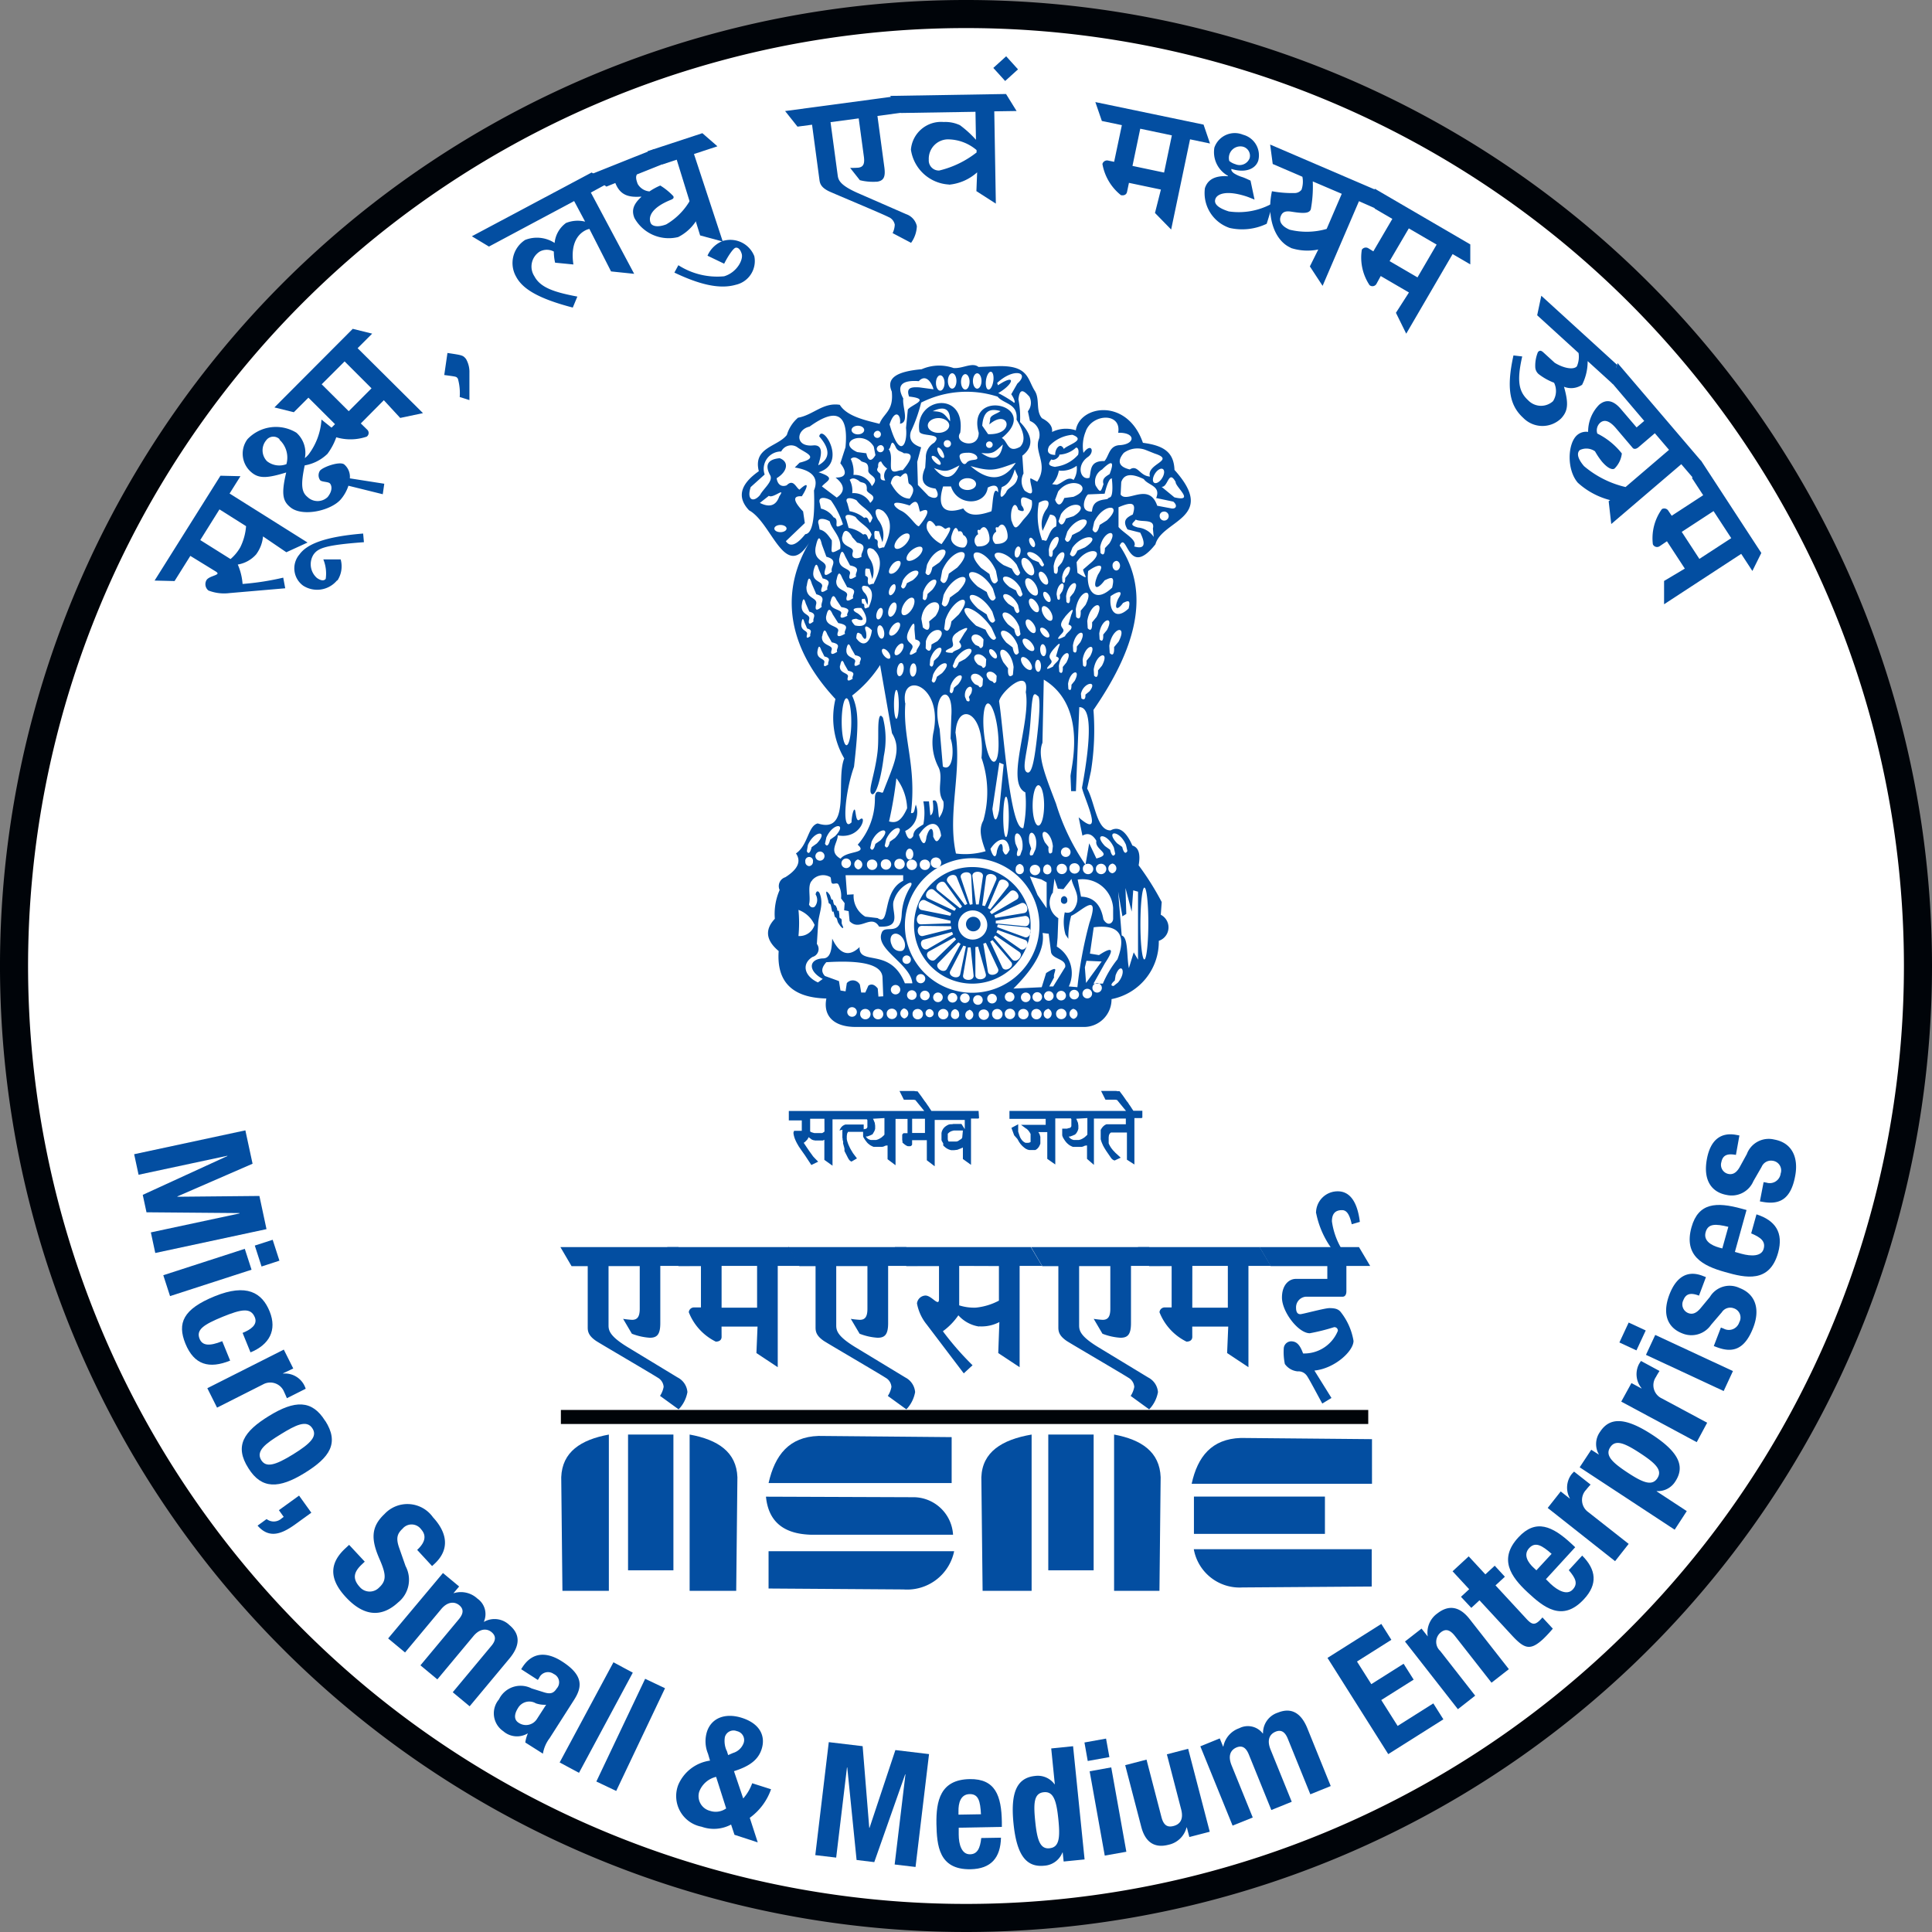 <svg xmlns="http://www.w3.org/2000/svg" width="161.03" height="161.03" viewBox="0 0 161.03 161.03">
  <rect x="0" y="0" width="161.03" height="161.03" fill="#808080" stroke="none"/>
  <g id="Layer_2" data-name="Layer 2" transform="translate(0.08 0.04)" style="mix-blend-mode: normal;isolation: isolate">
    <g id="Layer_1" data-name="Layer 1" transform="translate(1.09 1.13)">
      <path id="Path_882" data-name="Path 882" d="M159.78,80.475A79.345,79.345,0,1,1,80.435,1.13,79.344,79.344,0,0,1,159.78,80.475" transform="translate(-1.09 -1.13)" fill="#fff"/>
      <path id="Path_883" data-name="Path 883" d="M159.78,80.475A79.345,79.345,0,1,1,80.435,1.13,79.344,79.344,0,0,1,159.78,80.475Z" transform="translate(-1.09 -1.13)" fill="none" stroke="#000409" stroke-width="2.34"/>
      <path id="Path_938" data-name="Path 938" d="M269.159,245.354a1.8,1.8,0,0,1,1.818-1.834c.81,0,1.591.579,1.834,2.546l-.676.2c-.186-.842-.429-1.178-.81-1.178-.563,0-.842.3-.842.935a6.109,6.109,0,0,0,.81,2.3h-.81a7.528,7.528,0,0,1-1.312-2.975" transform="translate(-160.639 -145.395)" fill="#034ea1"/>
      <g id="Group_440" data-name="Group 440" transform="translate(10.007 3.521)">
        <path id="Path_884" data-name="Path 884" d="M38.525,102.71a2.617,2.617,0,0,1-1.555.874,5,5,0,0,1,.4,1.619,22.225,22.225,0,0,0,3.388-.526l.166.887-4.647.4a3.6,3.6,0,0,1-1.753-.215.676.676,0,0,1-.162-.866c.19-.3.81-.372.915-.53.028-.04-.024-.117-.125-.178l-2.137-1.312L31.7,104.961l-1.664-.04,5.489-8.74,1.668.04-.907,1.445,6.5,4.085-1.769.81-1.943-1.32a2.959,2.959,0,0,1-.555,1.47m-4.676-1.166,2.522,1.583a3.676,3.676,0,0,0,.81-.976,4.775,4.775,0,0,0,.486-1.765l-2.218-1.4Z" transform="translate(-28.328 -61.222)" fill="#034ea1"/>
        <path id="Path_885" data-name="Path 885" d="M62.383,111.976a2.154,2.154,0,0,1-2.834.462,1.782,1.782,0,0,1-.312-2.607c.583-.81,1.976-1.47,5.307-1.741l.065.721c-3.311.243-3.83.518-4.2,1.028a1.518,1.518,0,0,0,.271,1.943c.3.223.6.287.745.081a3.128,3.128,0,0,0-.2-1.619H62.67a2.158,2.158,0,0,1-.279,1.773" transform="translate(-45.453 -68.311)" fill="#034ea1"/>
        <path id="Path_886" data-name="Path 886" d="M55.2,87.51a3.582,3.582,0,0,1-1.862.931c-.352,1.66-.251,2.243.239,2.639a1.211,1.211,0,0,0,1.672,0c.482-.6.312-1.04.166-1.158s-.619-.1-.777-.231a.7.7,0,0,1-.028-.81c.259-.316,1.656-.81,2.024-.518a1.352,1.352,0,0,1,.466,1.158l2.87.449-.126.874-2.862-.708a3.38,3.38,0,0,1-.6,1.093c-.781.972-3.2,1.534-4.222.717-.623-.5-.81-1.053-.364-2.915-1.571.482-2.259.522-2.882,0a2.024,2.024,0,0,1-.348-2.773,3.268,3.268,0,0,1,4.085-.538,2.251,2.251,0,0,1,.7,2.113,1.992,1.992,0,0,0,.316-.312,5.4,5.4,0,0,0,1.069-2.9l1.352,1.089a5.165,5.165,0,0,1-.87,1.789m-3.951-1.214a.737.737,0,0,0-1.142.069,1.3,1.3,0,0,0,.069,1.737,1.656,1.656,0,0,0,1.619.247,2.024,2.024,0,0,0-.6-2.057" transform="translate(-39.118 -54.342)" fill="#034ea1"/>
        <path id="Path_887" data-name="Path 887" d="M62.44,74.346a.372.372,0,0,1-.049.575,4.177,4.177,0,0,1-3.024-.125.4.4,0,0,1,.036-.567l.348-.348-2.218-2.21-1.214,1.214-1.619-.4,6.53-6.55,1.619.4-1.214,1.214,5.449,5.412-1.9.4-1.364-1.478L61.9,73.82Zm-3.8-3.789L60.894,72.8l1.9-1.907L60.55,68.65Z" transform="translate(-43.005 -43.218)" fill="#034ea1"/>
        <path id="Path_888" data-name="Path 888" d="M91.473,71.39a2.17,2.17,0,0,1,.3,1.182v2.271l-.81-.255a4.391,4.391,0,0,0-.154-1.534c-.154-.17,0-.146-1.134-.3l.267-1.838c1.239.186,1.287.19,1.538.49" transform="translate(-63.824 -46.188)" fill="#034ea1"/>
        <path id="Path_889" data-name="Path 889" d="M105.141,38.454a1.385,1.385,0,0,0-.352.13c-.753.4-1.214,1.3-.98,2.834l-1.526-.15a4.149,4.149,0,0,1-.105-.927,1.243,1.243,0,0,0-1.174,0,1.478,1.478,0,0,0-.441,2.069c.51.959,1.708,1.328,3.575,1.684l-.381.915c-3.02-.785-4.222-1.619-4.732-2.591a2.289,2.289,0,0,1,.765-3.048,2.692,2.692,0,0,1,2.453.255,2.332,2.332,0,0,1,.947-1.664,2.579,2.579,0,0,1,1.595-.113l-.915-1.716-7.1,3.793-1.425-.858,9.983-5.315,1.421.862-1.486.81,3.611,6.773-1.927-.2Z" transform="translate(-67.193 -24.065)" fill="#034ea1"/>
        <path id="Path_890" data-name="Path 890" d="M127.089,36.259a3.27,3.27,0,0,1-3.643-1.591c-.239-.6-.13-1.105.567-1.749v-.032c-1.085.085-1.761-.138-2.158-1.133l-.745.3-1.32-1.012,5.3-2.117,1.32,1.012-2.753,1.1c-.158.247,0,.6.057.785a1.255,1.255,0,0,0,.988.632,5.1,5.1,0,0,1,.9-.49,5.263,5.263,0,0,1,1.089.887c.057.142,0,.219-.194.3-1.534.611-1.931,1.36-1.7,1.927.105.271.583.4,1.3.125a5.48,5.48,0,0,0,2.328-2.708L129.024,34a3.855,3.855,0,0,1-1.923,2.255" transform="translate(-81.745 -21.191)" fill="#034ea1"/>
        <path id="Path_891" data-name="Path 891" d="M135.892,34.181l-1.951-6.311-1.182.389L131.5,27.166l4.579-1.506,1.255,1.093-1.955.644,2.4,7.295Z" transform="translate(-88.714 -19.25)" fill="#034ea1"/>
        <path id="Path_892" data-name="Path 892" d="M141.191,47.685a2.146,2.146,0,0,1,2.522,1.3,2.025,2.025,0,0,1-1.546,2.38c-1.384.4-3.1-.053-5.117-1.016l.332-.615a6.006,6.006,0,0,0,3.813.923c1.061-.316,1.619-1.384,1.465-1.874-.113-.376-.308-.547-.506-.506s-.644.708-.955,1.332l-1.389-.668a2.307,2.307,0,0,1,1.38-1.267" transform="translate(-92.018 -32.32)" fill="#034ea1"/>
        <path id="Path_893" data-name="Path 893" d="M167.467,25.228a4.493,4.493,0,0,1-1.393-.125l-.81-1.024c.186,0,.445,0,.684-.02.4-.053.542-.3.462-.907l-.433-3.2-2.348.312.6,4.453c.053.4.231.81,1.619,1.433l4.085,1.785a1.364,1.364,0,0,1,.891,1,2.542,2.542,0,0,1-.482,1.389l-1.538-.81a1.753,1.753,0,0,0,.178-.708.858.858,0,0,0-.53-.636c-.449-.243-4.635-1.984-4.987-2.158-.571-.287-.712-.575-.757-.915l-.619-4.619-1.214.162-1.032-1.3,8.874-1.19,1.032,1.3-2.21.3.579,4.3c.113.858-.109,1.113-.648,1.186" transform="translate(-105.582 -14.775)" fill="#034ea1"/>
        <path id="Path_894" data-name="Path 894" d="M186.38,25.148a3.394,3.394,0,0,1-3.166-2.911,2.521,2.521,0,0,1,2.737-2.3,2.866,2.866,0,0,1,1.352.267,8.906,8.906,0,0,1,1.332,1.214l-.04-2.332-6.23.1-.874-1.425,9.651-.158.878,1.417-1.858.028.13,7.692L188.672,25.7l.061-1.567A4.071,4.071,0,0,1,186.4,25.16m2.287-2.676v-.206a3.72,3.72,0,0,0-2.429-.895,1.619,1.619,0,0,0-1.555,1.692.842.842,0,0,0,.866.907,8.1,8.1,0,0,0,3.109-1.5" transform="translate(-118.467 -14.459)" fill="#034ea1"/>
        <rect id="Rectangle_532" data-name="Rectangle 532" width="1.445" height="1.47" transform="translate(71.615 0.97) rotate(-42.17)" fill="#034ea1"/>
        <path id="Path_895" data-name="Path 895" d="M226.363,26.735c-.049.231-.243.328-.51.275a4.258,4.258,0,0,1-1.542-2.6.4.4,0,0,1,.494-.279l.482.1.644-3.056-1.668-.348-.542-1.575,9.019,1.878.538,1.575-1.664-.348-1.575,7.518-1.348-1.38.494-1.951-2.664-.559Zm1.1-5.263-.648,3.1,2.635.555.648-3.1Z" transform="translate(-143.602 -15.435)" fill="#034ea1"/>
        <path id="Path_896" data-name="Path 896" d="M248.2,33.569a3.066,3.066,0,0,1-2.024-3.3c.206-.648.749-1.069,1.923-1v-.032a2.251,2.251,0,0,1-1.133-2.356,1.8,1.8,0,0,1,2.388-1.069,1.774,1.774,0,0,1,1.271,2.15c-.231.729-1.117,1.057-2.239.7-.036.113.049.247.223.372a2.773,2.773,0,0,0,.656.3c.291.093.6.259.712.3l.336,1.587c-.19-.077-.486-.206-.745-.287-1.757-.551-2.429-.117-2.526.259-.1.308.085.684,1.125,1.012a5.744,5.744,0,0,0,3.7-.708l-.542,1.737a4.736,4.736,0,0,1-3.121.34m.526-5.3a.895.895,0,0,0,1.174-.506.781.781,0,0,0-.555-.959A.959.959,0,0,0,248.208,28a1.4,1.4,0,0,0,.522.271" transform="translate(-156.925 -19.274)" fill="#034ea1"/>
        <path id="Path_897" data-name="Path 897" d="M261.447,36.611c-1.364-.583-2.056-2.546-1.587-4.72a9.311,9.311,0,0,0,1.939.15.716.716,0,0,0,.526-.275,2.073,2.073,0,0,0,.073-1.081l-2.473-1.065L259.71,28l8.76,3.761.215,1.652-1.571-.692-3.032,7.056-1.061-1.619.7-1.409a4.481,4.481,0,0,1-2.3-.134m1.842-5.542a10.364,10.364,0,0,1-.166,2.336c-.13.3-.478.368-1.587.19-.482-.081-.761,0-.9.336-.182.4-.028.838.725,1.162a5.987,5.987,0,0,0,3.085-.065l1.259-2.927Z" transform="translate(-165.022 -20.643)" fill="#034ea1"/>
        <path id="Path_898" data-name="Path 898" d="M279.672,45.023a.381.381,0,0,1-.571.1,4.155,4.155,0,0,1-.644-2.955.4.4,0,0,1,.559-.109l.4.247L281,39.6l-1.474-.858V37.08l7.971,4.647v1.664l-1.474-.858-3.866,6.635-.858-1.741,1.085-1.692-2.352-1.372Zm2.7-4.631-1.6,2.728,2.324,1.356,1.595-2.733Z" transform="translate(-176.127 -26.047)" fill="#034ea1"/>
        <path id="Path_899" data-name="Path 899" d="M311.681,59.13l6.3,5.744-.332,1.619-2.105-1.915a4.337,4.337,0,0,1-.462,1.971,1.612,1.612,0,0,1-1.51.166c.4,1.417.332,2.024-.239,2.639a2.238,2.238,0,0,1-3.162-.049c-1.105-1.008-1.425-2.429-.81-5.2l.729.085c-.482,2.121-.263,2.963.518,3.676a1.482,1.482,0,0,0,2.052.049,1.575,1.575,0,0,0,.085-1.534,5.012,5.012,0,0,1-1.287-.721.81.81,0,0,1-.279-.555,2.976,2.976,0,0,1,.219-1.275c.146-.166.271-.146.457.024l.943.862c.721.449,1.559.615,1.846.3a2,2,0,0,0,.142-1.113l-3.449-3.145Z" transform="translate(-194.392 -39.171)" fill="#034ea1"/>
        <path id="Path_900" data-name="Path 900" d="M324.628,84.509l.125-.089a6.327,6.327,0,0,1-2.7-1.453c-.951-1.113-.838-3.291-.053-3.967a1.138,1.138,0,0,1,.915-.267,3.19,3.19,0,0,1,.915-2.259c.6-.506,1.214-.376,1.854.4l1.271,1.486.636-.542-2.753-3.239L325.373,73l6.947,8.137-.534,1.579-1.105-1.291-5.838,4.987Zm1.992-4.453-1.4-1.648c-.534-.619-.959-.725-1.3-.437a.854.854,0,0,0-.239.9,5.979,5.979,0,0,1,2.044,1.66,2.081,2.081,0,0,1-.607,1.255c-.13.109-.5.069-1.053-.579a6.125,6.125,0,0,1-.575-.854,1.247,1.247,0,0,0-1.259-.109c-.271.231-.223.684.344,1.344a8.228,8.228,0,0,0,3.461,1.741l3.623-3.1-1.182-1.384-1.36,1.162c-.206.178-.4.178-.5.049" transform="translate(-201.724 -47.426)" fill="#034ea1"/>
        <path id="Path_901" data-name="Path 901" d="M338.969,100.169a.381.381,0,0,1-.559-.166,4.165,4.165,0,0,1,.753-2.931.4.4,0,0,1,.547.154l.271.4,2.623-1.712-.931-1.425L342.406,93l5.044,7.728-.745,1.5-.931-1.425-6.429,4.2V103.06l1.729-1.028-1.49-2.279Zm4.5-2.931-2.652,1.733,1.47,2.251,2.656-1.729Z" transform="translate(-211.823 -59.33)" fill="#034ea1"/>
        <path id="Path_902" data-name="Path 902" d="M35.084,230.97l.6,2.781-6.263,2.724,0,.028,6.833-.065.591,2.765-9.27,1.988-.368-1.716,7.4-1.583-.008-.028-7.756-.065-.312-1.453,7.052-3.235,0-.024-7.4,1.583-.368-1.712Z" transform="translate(-25.81 -141.447)" fill="#034ea1"/>
        <path id="Path_903" data-name="Path 903" d="M38.613,254.253l.563,1.741-6.793,2.2-.563-1.741Zm2.324-.753.563,1.741-1.49.486-.563-1.745Z" transform="translate(-29.387 -154.856)" fill="#034ea1"/>
        <path id="Path_904" data-name="Path 904" d="M40.725,267.438c.64-.259,1.279-.664,1.02-1.3-.34-.834-1.133-.672-2.66-.053-1.619.664-2.251,1.089-1.943,1.85.231.567.81.627,1.886.194l.66,1.619c-1.737.7-3,.376-3.732-1.421-.688-1.7-.2-2.87,2.453-3.947s3.935-.3,4.57,1.267-.032,2.777-1.595,3.413Z" transform="translate(-31.682 -161.033)" fill="#034ea1"/>
        <path id="Path_905" data-name="Path 905" d="M47.262,276.11l.789,1.575-.854.4v.024a1.809,1.809,0,0,1,1.761.955,2.6,2.6,0,0,1,.13.308l-1.567.789c-.073-.17-.15-.352-.231-.522a1.243,1.243,0,0,0-1.761-.627l-3.83,1.935-.81-1.619Z" transform="translate(-34.785 -168.313)" fill="#034ea1"/>
        <path id="Path_906" data-name="Path 906" d="M54.928,288.75c1.19,1.854.4,3.06-1.72,4.364s-3.575,1.364-4.676-.4c-1.19-1.858-.4-3.064,1.725-4.368s3.571-1.364,4.672.425M49.6,292.037c.4.632,1.138.453,2.652-.482s2.024-1.518,1.619-2.154c-.474-.765-1.409-.283-2.652.482s-2.093,1.384-1.619,2.154" transform="translate(-39.002 -175.027)" fill="#034ea1"/>
        <path id="Path_907" data-name="Path 907" d="M55.711,307.595l-1.4,1.012c-1.142.81-2.142,1.138-3.081.065l.753-.547a.972.972,0,0,0,1.255-.057l.17-.125-.4-.559,1.68-1.214Z" transform="translate(-40.939 -186.204)" fill="#034ea1"/>
        <path id="Path_908" data-name="Path 908" d="M69.443,312.7l-.2.19c-.656.6-.9,1.174-.219,1.919a1.089,1.089,0,0,0,1.619.045c.636-.583.571-1.121.04-2.348-.725-1.644-.737-2.7.4-3.769a2.609,2.609,0,0,1,4.048.267c1.154,1.247,1.453,2.652.117,3.886l-.194.178-1.243-1.348c.652-.6.81-1.178.332-1.712a.98.98,0,0,0-1.55-.053c-.429.4-.575.765-.279,1.6l.53,1.514a2.418,2.418,0,0,1-.619,3.028c-1.474,1.36-2.963,1.073-4.368-.449-1.469-1.587-1.3-2.9,0-4.085l.283-.263Z" transform="translate(-50.218 -187.229)" fill="#034ea1"/>
        <path id="Path_909" data-name="Path 909" d="M82.686,322.11l1.348,1.121-.47.559h.02a2.024,2.024,0,0,1,1.976.453,1.571,1.571,0,0,1,.534,1.931h.02a1.781,1.781,0,0,1,2.117.279c.927.773.883,1.72,0,2.781l-3.32,3.983-1.409-1.17,3.194-3.834c.4-.461.441-.842.045-1.174s-.988-.308-1.514.328l-3.008,3.607-1.409-1.17,3.194-3.834c.385-.462.441-.842.045-1.174s-.988-.308-1.514.328l-3.008,3.607-1.409-1.17Z" transform="translate(-56.944 -195.691)" fill="#034ea1"/>
        <path id="Path_910" data-name="Path 910" d="M102.175,340.138l.093-.146c.887-1.389,2.137-1.251,3.3-.51,1.834,1.17,1.7,2.154,1,3.239l-2.024,3.17a2.911,2.911,0,0,0-.555,1.287l-1.47-.931a2.939,2.939,0,0,1,.211-.749h-.024a1.742,1.742,0,0,1-2.024-.194,1.8,1.8,0,0,1-.356-2.652,2,2,0,0,1,2.72-.911l1.024.32c.538.17.81.089,1.065-.312a.761.761,0,0,0-.247-1.214.81.81,0,0,0-1.214.328l-.109.17Zm2.081,2.963a2.283,2.283,0,0,1-.854-.117,1.084,1.084,0,0,0-1.494.4c-.291.457-.368.947.049,1.214a1.081,1.081,0,0,0,1.542-.324Z" transform="translate(-69.914 -205.703)" fill="#034ea1"/>
        <rect id="Rectangle_533" data-name="Rectangle 533" width="9.477" height="1.83" transform="translate(35.469 142.207) rotate(-61.76)" fill="#034ea1"/>
        <rect id="Rectangle_534" data-name="Rectangle 534" width="9.481" height="1.834" transform="matrix(0.429, -0.903, 0.903, 0.429, 38.528, 143.796)" fill="#034ea1"/>
        <path id="Path_911" data-name="Path 911" d="M143.029,358.4a3.914,3.914,0,0,0,.749-1.267l1.571.5a4.943,4.943,0,0,1-1.773,2.38l.664,2.048-1.939-.632-.283-.854a3.04,3.04,0,0,1-2.457.182,2.6,2.6,0,0,1-1.947-3.486,3.381,3.381,0,0,1,2.648-2.024l-.166-.571a2.7,2.7,0,0,1-.093-1.826c.376-1.178,1.55-1.6,2.907-1.17,1.546.49,1.992,1.55,1.656,2.6-.283.9-1.008,1.437-2.307,1.846Zm-2.259-1.8a1.992,1.992,0,0,0-1.409,1.239,1.263,1.263,0,0,0,.891,1.591,1.5,1.5,0,0,0,1.356-.2Zm.887-2.186.117.372.4-.174a1.352,1.352,0,0,0,.883-.81.757.757,0,0,0-.555-1.012.745.745,0,0,0-1,.49,1.976,1.976,0,0,0,.142,1.133" transform="translate(-92.26 -213.192)" fill="#034ea1"/>
        <path id="Path_912" data-name="Path 912" d="M167.185,356.93l2.822.336.551,6.805.024,0,2.154-6.481,2.805.336-1.125,9.408-1.741-.206.9-7.513-.024,0-2.575,7.315-1.474-.178-.777-7.712-.024,0-.9,7.513-1.741-.206Z" transform="translate(-109.284 -216.415)" fill="#034ea1"/>
        <path id="Path_913" data-name="Path 913" d="M192.856,368.591v.571c0,.834.255,1.652.931,1.644.611,0,.854-.482.947-1.356l1.644-.028c-.04,1.66-.81,2.6-2.546,2.631-2.652.04-2.793-2-2.834-3.777-.028-1.911.312-3.7,2.781-3.737,2.137-.032,2.639,1.393,2.672,3.583v.4Zm1.854-1.121c-.057-1.085-.2-1.7-.955-1.68s-.931.769-.919,1.433v.279Z" transform="translate(-124.125 -220.944)" fill="#034ea1"/>
        <path id="Path_914" data-name="Path 914" d="M210.878,366.628h-.024a1.741,1.741,0,0,1-1.518,1.1c-1.494.15-2.291-.874-2.558-3.518s.308-3.809,1.8-3.963a1.72,1.72,0,0,1,1.619.692h.024l-.3-2.984,1.822-.186.959,9.436-1.745.174Zm-1.089-.356c.81-.081.883-.891.725-2.429s-.4-2.324-1.214-2.239-.87.887-.712,2.429.4,2.324,1.19,2.243" transform="translate(-133.48 -216.915)" fill="#034ea1"/>
        <path id="Path_915" data-name="Path 915" d="M221.48,356.524l1.8-.324.279,1.542-1.805.324Zm.433,2.4,1.8-.324,1.259,7.032-1.8.32Z" transform="translate(-142.269 -215.981)" fill="#034ea1"/>
        <path id="Path_916" data-name="Path 916" d="M235,364.854h-.024a1.967,1.967,0,0,1-1.506,1.445c-1.105.287-1.919-.146-2.271-1.506l-1.336-5.129,1.777-.462,1.239,4.769c.178.692.482.9,1.008.765.6-.154.842-.615.64-1.389l-1.19-4.587,1.773-.461,1.8,6.914-1.7.441Z" transform="translate(-147.256 -217.231)" fill="#034ea1"/>
        <path id="Path_917" data-name="Path 917" d="M245.34,353.415l1.619-.66.275.676h.024a2.024,2.024,0,0,1,1.328-1.526,1.563,1.563,0,0,1,1.955.437h.024a1.781,1.781,0,0,1,1.243-1.737c1.121-.453,1.935.032,2.453,1.312l1.947,4.809-1.7.688-1.874-4.623c-.223-.555-.534-.789-1.012-.6-.542.223-.737.729-.429,1.494l1.765,4.352-1.7.688-1.874-4.623c-.227-.555-.534-.785-1.012-.6-.542.223-.737.733-.429,1.494l1.765,4.352-1.68.676Z" transform="translate(-156.47 -212.552)" fill="#034ea1"/>
        <path id="Path_918" data-name="Path 918" d="M276.011,332.59l.838,1.324-2.866,1.81,1.194,1.886,2.692-1.7.838,1.324-2.7,1.7,1.364,2.158,2.975-1.878.838,1.328-4.595,2.9-5.064-8.02Z" transform="translate(-172.057 -201.929)" fill="#034ea1"/>
        <path id="Path_919" data-name="Path 919" d="M287.47,332.091l1.38-1.077.518.656h0a1.963,1.963,0,0,1,.81-1.927c.9-.7,1.818-.627,2.684.482l3.267,4.17-1.445,1.129-3.036-3.878c-.441-.567-.81-.636-1.214-.3a1.018,1.018,0,0,0-.032,1.526l2.919,3.732-1.441,1.129Z" transform="translate(-181.544 -199.964)" fill="#034ea1"/>
        <path id="Path_920" data-name="Path 920" d="M297.27,319.923l1.344-1.243,1.389,1.5.781-.721.846.919-.781.721,2.619,2.834c.381.4.619.494,1.008.138.109-.1.206-.211.287-.3l.862.935a10.926,10.926,0,0,1-.81.87c-1.057.972-1.546.81-2.53-.235l-2.773-3-.68.632-.862-.923.684-.632Z" transform="translate(-187.377 -193.65)" fill="#034ea1"/>
        <path id="Path_921" data-name="Path 921" d="M311.858,316.912l.4.4c.611.567,1.368.959,1.83.466s.243-.951-.324-1.619l1.117-1.214c1.174,1.174,1.312,2.392.138,3.643-1.805,1.947-3.376.636-4.68-.575-1.4-1.3-2.453-2.781-.773-4.591,1.449-1.567,2.834-.943,4.433.547l.3.279Zm.474-2.113c-.81-.713-1.36-1.032-1.874-.474s-.089,1.214.4,1.656l.206.19Z" transform="translate(-194.184 -189.979)" fill="#034ea1"/>
        <path id="Path_922" data-name="Path 922" d="M316.86,304.258l1.085-1.376.749.591h.02a1.845,1.845,0,0,1,.117-2,2.144,2.144,0,0,1,.227-.243l1.376,1.081c-.126.138-.259.287-.372.433a1.235,1.235,0,0,0,.174,1.858l3.372,2.652-1.133,1.441Z" transform="translate(-199.037 -183.264)" fill="#034ea1"/>
        <path id="Path_923" data-name="Path 923" d="M323.44,294.681l.964-1.461.632.4V293.6a1.733,1.733,0,0,1,.1-1.87c.81-1.251,2.121-1.214,4.34.231s2.761,2.639,1.939,3.894a1.712,1.712,0,0,1-1.555.81v.024l2.506,1.644-1.008,1.55Zm6.477.907c.437-.664-.142-1.235-1.441-2.085s-2.052-1.158-2.49-.49.134,1.243,1.433,2.1,2.052,1.154,2.5.478" transform="translate(-202.953 -177.075)" fill="#034ea1"/>
        <path id="Path_924" data-name="Path 924" d="M332,281.838l.85-1.546.842.453v-.024a1.842,1.842,0,0,1-.223-1.992,2.942,2.942,0,0,1,.178-.279l1.542.834c-.1.158-.206.324-.291.49a1.214,1.214,0,0,0,.49,1.8l3.773,2.024-.87,1.619Z" transform="translate(-208.048 -169.706)" fill="#034ea1"/>
        <path id="Path_925" data-name="Path 925" d="M331.62,272.2l.773-1.66,1.421.66-.773,1.66Zm2.214,1.032.773-1.66,6.477,3.012-.773,1.664Z" transform="translate(-207.822 -164.998)" fill="#034ea1"/>
        <path id="Path_926" data-name="Path 926" d="M345.8,264.982l.223.085a.911.911,0,0,0,1.308-.522.81.81,0,0,0-.462-1.17.838.838,0,0,0-.992.332l-.895,1.044a1.982,1.982,0,0,1-2.4.717c-1.105-.425-1.745-1.465-1.073-3.239.6-1.55,1.567-2.024,2.773-1.555l.271.105-.579,1.542c-.672-.255-1.081-.182-1.3.372a.777.777,0,0,0,.4,1.081c.324.125.66.057,1.065-.445l.741-.895a1.916,1.916,0,0,1,2.473-.749c1.4.538,1.7,1.846,1.15,3.283-.737,1.923-1.781,2.133-3.06,1.644l-.235-.089Z" transform="translate(-213.542 -159.023)" fill="#034ea1"/>
        <path id="Path_927" data-name="Path 927" d="M349.858,250.241l.551.154c.81.223,1.66.227,1.842-.4s-.219-.959-1.036-1.3l.441-1.587c1.583.51,2.263,1.526,1.806,3.19-.712,2.558-2.708,2.113-4.425,1.619-1.842-.51-3.457-1.344-2.8-3.724.571-2.061,2.081-2.137,4.19-1.555l.4.109Zm-.547-2.093c-1.061-.255-1.684-.287-1.891.441s.482,1.109,1.117,1.287l.271.073Z" transform="translate(-216.433 -150.585)" fill="#034ea1"/>
        <path id="Path_928" data-name="Path 928" d="M354.244,235.769l.235.04a.915.915,0,0,0,1.186-.757.81.81,0,0,0-.672-1.065.846.846,0,0,0-.915.51l-.684,1.186a1.963,1.963,0,0,1-2.227,1.154c-1.162-.206-1.988-1.109-1.656-2.963.291-1.619,1.158-2.275,2.429-2.048l.287.053-.291,1.619c-.7-.125-1.093,0-1.214.607a.777.777,0,0,0,.6.984c.34.061.66-.069.963-.636l.559-1.02a1.947,1.947,0,0,1,2.291-1.214c1.478.267,2.024,1.494,1.745,3.008-.364,2.024-1.352,2.429-2.7,2.19l-.247-.045Z" transform="translate(-218.426 -141.93)" fill="#034ea1"/>
        <path id="Path_929" data-name="Path 929" d="M155.642,77.793h0c1.239-.223,2.069-1.291,3.461-1.069.591.976,2.2,1.3,3.307,1.583.34-.9,1.194-1.048,1.024-2.688-.486-1.117.381-1.672,2.49-1.862a3.641,3.641,0,0,1,2.66-.1c.769.061,1.563-.51,2.077-.089l1.429-.061c2.765-.138,2.627,1.053,3.263,2.052.445.7.057,1.668.6,2.283.619.316.9.7.838,1.146a2.611,2.611,0,0,1,1.984-.138c.3-2.085,4.283-2.745,5.591,1.04,1.822.235,2.575.842,2.631,2.259,3.607,4.02-1.04,4.166-1.587,6.2-2.336,2.947-2.348-1.214-2.984.105,2.672,3.987,1.3,8.651-2.182,13.7a21.613,21.613,0,0,1-.21,5.109l-.316,1.445c.652,1.162.789,3.514,1.955,3.486.672-.372,1.279.049,1.814,1.263.518.154.692.7.522,1.648a22.982,22.982,0,0,1,1.923,3.06l-.077,1.061a1.182,1.182,0,0,1-.166,2.174,4.872,4.872,0,0,1-3.939,4.858,2.3,2.3,0,0,1-2.372,2.32H160.443c-1.927,0-2.737-.988-2.461-2.372q-4.251-.1-3.975-3.955-1.6-1.336-.32-2.688a4.955,4.955,0,0,1,.4-2.4.777.777,0,0,1,.474-1.065q1.571-.992.887-1.984c1.016-.684,1-2.307,1.814-2.5,2.834.923,1.474-3.611,2.21-5.417a6.674,6.674,0,0,1-.733-4.951c-4.368-4.692-4.453-9.311-2.137-13.112-2.065,3.417-3.141-1.575-5.06-2.615q-1.538-1.619.81-3.263c-.5-2,1.559-2.024,2.336-3.02a3.036,3.036,0,0,1,.943-1.449m5.5,49.3h0a.433.433,0,1,1-.332.4.4.4,0,0,1,.332-.4m-.49-12.448h0a.412.412,0,0,1,0,.81.433.433,0,0,1,0-.842m1.55,12.481h0a.433.433,0,1,1-.332.4.385.385,0,0,1,.332-.4m-.494-12.452h0a.433.433,0,1,1-.332.4.385.385,0,0,1,.332-.4m1.652,12.428h0a.433.433,0,1,1-.336.4.385.385,0,0,1,.336-.4m-.494-12.452h0a.433.433,0,1,1-.336.4.385.385,0,0,1,.336-.4m1.619,12.428h0a.424.424,0,0,1,0,.83.437.437,0,0,1,0-.846m-.49-12.448h0a.433.433,0,1,1-.336.4.4.4,0,0,1,.336-.4m1.518,12.513h0a.433.433,0,1,1-.336.425.4.4,0,0,1,.336-.425m-.494-12.448h0a.433.433,0,1,1-.336.4.4.4,0,0,1,.336-.4m1.583,12.448h0a.381.381,0,0,1,.332.4.34.34,0,1,1-.332-.4m-.494-12.448h0a.433.433,0,1,1-.332.4.385.385,0,0,1,.332-.4m1.526,12.448h0a.433.433,0,1,1-.331.421.433.433,0,0,1,.331-.421m-.611-12.626h0a.437.437,0,1,1-.332.4.4.4,0,0,1,.332-.4m1.7,12.63h0a.4.4,0,0,1,.332.4.344.344,0,1,1-.668,0,.4.4,0,0,1,.336-.4m5.388-12.1h0a.4.4,0,0,1,.332.425.344.344,0,1,1-.668,0,.4.4,0,0,1,.336-.425m-4.21,12.145h0a.433.433,0,0,1,0,.846.413.413,0,0,1,0-.81m5.388-12.1h0a.433.433,0,1,1-.336.4.4.4,0,0,1,.336-.4m-4.267,12.056h0a.433.433,0,1,1-.336.4.385.385,0,0,1,.336-.4m5.388-12.1h0a.381.381,0,0,1,.332.4.344.344,0,1,1-.668,0,.381.381,0,0,1,.336-.4m-4.275,12.06h0a.437.437,0,1,1-.332.425.4.4,0,0,1,.332-.425m5.392-12.1h0a.429.429,0,1,1-.336.4.385.385,0,0,1,.336-.4m-4.328,12.08h0a.433.433,0,1,1-.336.4.4.4,0,0,1,.336-.4m5.388-12.128h0a.433.433,0,1,1-.336.4.385.385,0,0,1,.336-.4m-4.271,12.145h0a.433.433,0,1,1-.332.4.4.4,0,0,1,.332-.4m5.392-12.1h0a.433.433,0,1,1-.336.4.385.385,0,0,1,.336-.4m-4.3,12.1h0a.433.433,0,1,1-.336.4.4.4,0,0,1,.336-.4m5.388-12.1h0a.433.433,0,1,1-.336.4.4.4,0,0,1,.336-.4m-4.356,12.064h0a.433.433,0,0,1,0,.842.381.381,0,0,1-.332-.4.4.4,0,0,1,.332-.4m5.388-12.137h0a.412.412,0,0,1,0,.81.381.381,0,0,1-.332-.4.4.4,0,0,1,.332-.4m-4.352,12.108h0a.433.433,0,1,1-.336.425.4.4,0,0,1,.336-.425m1.121,0h0a.425.425,0,0,1,0,.83.433.433,0,0,1,0-.846m-12.7-50.522h0a8.393,8.393,0,0,1,6.368-.494c.526.64,1.712.542,1.579,1.919.575.931.81,1.729.3,2.259-1.069.6-1.02-.486-1.53-.729,3.38-2.712-2.988-4.243-1.923-.437,0,1.461-2.15.866-1.542,0,.518-3.575-3.822-2.979-3.409-.13.073.506,2.052.093,1.243.955a1.4,1.4,0,0,0-.7,1.271l-.053.81q-.692,1.559.858,1.745c.4.6.125,1.008-.575.623l-.891-.923-.057-1.927.328-1.214q-1.142-.364-.858-1.312a12.9,12.9,0,0,0,.862-2.429m.963.733h0c1.117-.53,1.457-.04,1.445.842-.522-.668-.6-.81-1.445-.842M170.9,80.74h0c1.162.81,1.64.291,1.793-.712-.717.672-.83.81-1.793.712m-3.951,1.251h0c.98,1.19,1.644.81,2.125-.219-.972.5-1.133.6-2.125.219M170,81.829h0c1.737,1.506,2.919,1.012,3.769-.275-1.72.632-2.024.761-3.769.275m-2.668-4h0c.49,0,.891.279.891.615s-.4.615-.895.615-.891-.275-.891-.615.4-.615.895-.615m5.17-.591h0c-.287.247-.931.348-.866.741l-.073.381c1.619-1.4,2.239.895-.1.81l-.49-.708c.105-1.4.81-1.417,1.53-1.214M168,79.675h0a.3.3,0,1,1-.231.3.267.267,0,0,1,.231-.3m3.566.1h0a.275.275,0,0,1,.279.271.283.283,0,0,1-.283.271.271.271,0,1,1,0-.542m-4.291.522h0c.093-.049.279.1.4.332s.174.466.085.514-.275-.1-.4-.332-.174-.461-.085-.514m-.486.7h0c.073-.069.3.028.49.223s.291.4.215.478-.291-.032-.486-.223-.3-.4-.219-.478m3.016-.283h0c.4,0,.765.2.765.445s-.632.049-.9.4-.583-.3-.583-.542.3-.3.717-.3m-.053,2.121h0c.4,0,.712.219.712.494s-.324.49-.717.49-.712-.223-.712-.49.324-.494.717-.494m-2.024.688h.648c.51,1.66,2.87,1.619,3.06.1.287-.162.931-.4.862.4-.466-.688-.433,1.312-.563,1.575-1,.348-1.886.462-2.34-.243-1.668.575-2.19-.166-1.68-1.826m6.279-7.242h0c.1-1.02.457-.757.915-.247a1.109,1.109,0,0,1-.125,1.214l.17.81a1.244,1.244,0,0,1,.761,1.478c-.457,1.1.81,2.142-.154,3.583L175,82.841c-.162.344.64,1.822-.486,1.04a1.344,1.344,0,0,1-.1-1.433c-.032-.494-.069-.988-.1-1.482q1.433-1.109-.19-2.809a7.868,7.868,0,0,0-.13-1.87m-6.522-2.024h0c.2,0,.36.287.36.64s-.162.64-.36.64-.356-.287-.356-.64.162-.64.356-.64m1-.17h0c.194,0,.352.287.352.64s-.158.64-.356.64-.356-.283-.356-.64.162-.64.36-.64m1.093.073h0c.194,0,.356.291.352.644s-.158.64-.356.64-.356-.287-.356-.64.162-.644.36-.644m.988-.069h0c.2,0,.36.287.36.64s-.166.64-.36.64-.356-.287-.356-.64.162-.64.356-.64m1.133-.13h0c.17,0,.267.336.215.745s-.227.741-.4.741-.267-.332-.219-.741.227-.745.4-.745m2,8.129h0l.255.591c-.1.87-.81.846-.972,1.332-.53.753-.542.231-.356-.445q.741-.243,1.073-1.478m-7.983-7.36h0c.579-.6,1.053.117,1.214.692l-1.178-.158c-.644-.04-1.133,0-.858.765,1.9.211.182.672-.105,1.085l-.15,1.526c.15,1.38-.514,2.712-1.372-.291.441-1.348.984-.81.866-.053.81-.113.182-1.4.275-2.109-.583-1.073-.146-1.55,1.308-1.441m6.518.15h0c1.38-1.3,2.753-.887,1.684.049l-.51.891c.352.506.352.866.15.64a10.355,10.355,0,0,0-1.235-.737c1.283-.725,1.55-1.7-.02-.652Zm-15.642,3.643h0c2.178-1.579,3.279-1.17,3,1.725l-.429,1.324c.583.741.5,1.214-.4,1.19q1.166.935.1,1.672l-1.235-.931c.4-.49,1.239-.684-.279-1.178,2.473-.761.283-4.121.053-2.992q1.4,1.591-.057,2.4c-.13.073.777-1.765-.449-1.648-1.526.15-1.429-1.3-.316-1.563m-3.724,3.987h0a1.446,1.446,0,0,1,1.38-1.919.927.927,0,0,1,1.3-.381c.627.482,2.024.874.231,1.316l-.4.4q2.222.364,1.6,1.915c.093,2.388-.146,3.595-.725,3.643-.737.919-1.271,1.109-1.619.583l1.579-1.51-.142-.968c-.494-.518-1.142-1.336-.109-1.263.291-.433.838-1.5-.194-.551-.3-.174-.506-.931-1.065-.364-.433.166-.765-.061-.838-.591.915-.555,1.053-1.376.251-1.668-1,.093-1.263.575-.773,1.453.219.49-.579,1.081-.866,1.619-.563.664-1.129.4-.773-.668Zm.352,1.777h0c.34.263,1.449-.81.866.049q-.4,1.154-1.619.542Zm.963,2.429h0c.283,0,.51.134.51.3s-.227.3-.51.3-.506-.13-.506-.3.231-.3.506-.3m25.451-7.825h0c.563-1.465,2.992-1.563,2.7.142,1.5-.045,1.457.988.049,1.036-.81.093-.81.883-1.19,1.32-1.283-.028-1.093.83-1.255,1.393-.708.259-1.162-1-.134-1.729.591-.4.32-1.263-.364-.344a3.166,3.166,0,0,1,.2-1.818m3.154,1.822h0a1.926,1.926,0,0,1,1.834-.247l.753.3c1.8.587-.725.834-.4,1.915-.866-.049-1.016-1.032-1.68-.591-.676-.162-1.214-.522-.506-1.376m-.206,2.429h0c.219-.672.85-.757,1.882-.247.344.522,1.449.555,1.028,1.575l1.425.3c.4.332.215.664-.211.555l-1.125-.211c-.692-2.024-2.53-.162-3.052-.935Zm3.461-1.089h0c-.17-.1-.466.081-.66.4s-.219.652-.049.749.466-.081.66-.4.219-.652.049-.749m-.1,1.482h0c.542.065.579-1.494,1.174-.4-.036.4,1.66,1.692-.105,1.279Zm.15,2.069h0a.376.376,0,1,1-.308.372.348.348,0,0,1,.308-.372m-9.517-5.465h0a2.98,2.98,0,0,1,1.935-.939c1.214.445-.441.838-.712,1.182-.308-.623-.765.032-.717.494-.4,0-.81-.146-.506-.737m.51,1.725h0a2.971,2.971,0,0,0,1.9-1c.121-.453-.093-.717-.239-.538a2.19,2.19,0,0,1-1.324.526c.028.182-.4.547-.672.4-.243.336-.332.518.332.627m3.919.194h0c.81-.789,1.02-.656.611.4-.376.231-.644.4-.51.842-.223.619-.239.81-.664.1a1.154,1.154,0,0,1,.563-1.332m-3.619.1h0a2.089,2.089,0,0,0,1.482-.4,1.733,1.733,0,0,1-.259,1.182c-.461-.36-.927.263-1.4.4l-.385-.049a2.182,2.182,0,0,0,.559-1.138m-.057,1.749h0c1.109-1.449,3.141-.332,1.275.441l-.765.1c-.2.542-.514.81-.765.15Zm-11.4,10.618h0c.17-1.785,2.247-1.83,1.182-.243l-.538.457c.093.571-.024.931-.518.5Zm.376,1.854h0c.4-1.376,2.048-1.1.959,0l-.494.279c0,.457-.162.725-.482.32Zm11.262-10.586h0c.895-1.34,2.554-.733,1.032.174l-.619.19c-.166.47-.4.717-.623.235Zm.526,1.461h0c.883-1.486,2.506-1.214,1.016-.028l-.611.308c-.162.5-.4.781-.607.352Zm-13.7,4.048h0c.7-1.178,1.992-.955.81,0l-.482.243c-.13.4-.324.619-.486.275Zm17.2,5.469h0c.219-1.55,1.555-1.83.773-.352l-.376.457c.028.474-.069.81-.364.494Zm-1.3,1.963h0c.2-1.376,1.384-1.619.688-.312l-.332.4c.024.4-.065.708-.324.433Zm-.923-.81h0c.178-1.251,1.259-1.478.623-.283l-.3.372c.024.381-.057.644-.291.4Zm-.81-1.178h0c.178-1.251,1.259-1.478.623-.283l-.3.372c.02.381-.061.644-.3.4Zm-1.17,1.7h0c.178-1.251,1.259-1.478.623-.283l-.3.368c.024.385-.057.644-.291.4Zm.765,1.49h0c.154-1.113,1.117-1.32.555-.255l-.271.332c0,.34-.053.571-.259.352Zm1.073.834h0c.206-.976,1.445-1.154.721-.219l-.348.287c.02.3-.069.506-.336.312Zm-12.562-2.874h0c.348-1.214,1.449-1.3.656-.2l-.348.328c-.032.381-.15.632-.348.356Zm.239,1.271h0c.563-1.271,1.769-1.214.745-.121l-.429.3c-.1.4-.255.664-.433.34Zm.547,4.542h0c-.81-3.064,1.186-4.081.972-1.061l-.061,1.842c.348.988.162,2.834-.644,2.34Zm.9-3.583h0c.4-1.154,1.461-1.182.644-.158l-.356.3c-.053.364-.178.6-.352.324Zm1.214.9h0c-.121-.895.834-1.214.518-.3l-.2.308c.109.259.1.453-.178.32Zm-.81-3.125h0c.81-1.291,2.089-1.053.81-.032l-.51.271c-.162.429-.376.68-.514.3Zm12-2.158h0c.182-1.287,1.291-1.522.64-.291l-.312.381c.024.4-.061.664-.3.4Zm-1-1.036h0c.223-1.55,1.563-1.838.777-.352l-.376.457c.028.478-.073.81-.364.494Zm-.959-.98h0c.235-1.619,1.619-1.915.81-.364l-.4.482c.024.494-.077.834-.381.514Zm-11.129-3.239h0c.862-2.024,2.894-1.992,1.247-.239l-.7.506c-.125.644-.381,1.053-.7.555Zm-1.271-.47h0c.708-1.672,2.392-1.648,1.024-.194l-.579.4c-.105.538-.316.87-.575.462Zm-.324,2.287h0c.425-1.32,1.712-1.413.769-.215l-.4.356c-.04.4-.178.68-.4.4Zm6.072-1.785h0c-.854-2.024-2.886-2-1.239-.239l.7.506c.126.644.381,1.053.7.551Zm1.725-.514h0c-1.121-1.534-2.834-1.129-1.089.036l.688.291c.231.514.53.81.692.332Zm2.057-.437h0c-.733-.959-1.81-.684-.692.036l.474.19c.154.324.348.506.445.2Zm-1.757,2.348h0c-.81-1.324-2.227-1.109-.891-.045l.542.283c.154.441.372.7.542.32Zm-.182,1.457h0c-.619-1.247-1.911-1.158-.81-.105l.461.291c.105.4.283.656.462.328Zm.1,1.81h0c-.611-1.55-2.158-1.571-.939-.206l.522.4c.081.494.271.81.518.429Zm-.138,1.518h0c-.607-1.55-2.154-1.567-.939-.2l.526.4c.081.494.267.81.514.429Zm-.336,1.834h0c-.206-1.648-1.7-2.024-.858-.4l.4.506c-.045.5.061.846.4.542Zm-5.833-6.008h0c.854-1.907,2.834-1.988,1.214-.283l-.688.5c-.126.6-.381.992-.68.547Zm4.109-.518h0c-1.048-1.866-3.077-1.773-1.263-.178l.749.449c.19.6.482.976.749.494ZM167.9,94.65h0c.676-1.951,2.526-2.328,1.117-.453l-.615.579c-.081.6-.291,1.008-.6.627Zm3.858.676h0c-1.441-2.129-3.506-2.239-1.3-.194l.789.332c.3.648.68,1.1.883.684Zm-.676.959h0c-.551-.81-1.514-.328-.672.449l.3.13c.113.243.259.109.336-.049Zm.223,1.652h0c-.551-.81-1.514-.332-.672.449l.3.126c.113.243.259.113.336-.045Zm-.271,1.619h0c-.551-.81-1.514-.328-.672.449l.3.13c.113.247.259.109.336-.045Zm1.142-.239h0c-.462-.68-1.271-.275-.567.376l.255.109c.1.206.219.093.283-.04Zm-.36-5.348h0c-1.024-1.8-2.915-1.846-1.182-.247l.708.466c.19.567.474.931.708.506Zm6.149-1.3h0c.182-1.267,1.271-1.5.632-.287l-.308.376c.024.381-.061.648-.3.4Zm-1.445-3.858h0c.182-1.263,1.271-1.494.627-.283l-.3.372c.02.385-.057.652-.3.4Zm1.113,2.279h0c.142-1.008,1.012-1.214.5-.231l-.243.3c0,.312-.049.518-.235.32Zm-.462,1.433h0c.04-1.012.891-1.279.478-.271l-.211.32c.045.3,0,.518-.2.336Zm-.247-2.344h0c.194-1.364,1.376-1.619.684-.308l-.332.4c.024.4-.065.7-.32.433Zm3.882-1.619h0c.259-1.364,1.575-1.579.769-.291l-.376.4c0,.4-.093.7-.368.4Zm-.5-2.081h0c.777-1.619,2.5-1.486,1.057-.121l-.6.376c-.125.53-.352.854-.6.4ZM178.49,88.63h0c.907-1.271,2.579-1.036,1.044-.024l-.627.267c-.17.4-.4.672-.627.3Zm.348,1.214h0c.9-1.4,2.615-1.1,1.085.138l-.547.474c.121.563.607.951-.466.275Zm-16.905-9.639h0c-.874-1.478-3.158-.336-1.384.457l.765.1c.109.559.381.81.757.154Zm1.247.2h0c.206,0,.158-1.032.563-.2.182.437.474.372.7.559q1.178-.077-.1,1.413c-.287-.081-.834.381-.968-.146-.069-.542.121-1.133-.2-1.619m.166,2.834h0c0,.235.061-.959.81-.514.757-.81.555.255.708.555.4.263.53.575.065,1.259-.263-.024-.9-.045-1.579-1.3m.858,2.3h0c-.623-.291-1.129-1.036.721-.429.757-.81.717.211.87.514.895-.445.741.223-.1,1.214-.263,0-.81-.988-1.494-1.3m2.222,1.668h0c-.227-.4.02-1.389.68-.372.518-.178.676.263.838.211.692-.4.287.4-.36,1.283a2.676,2.676,0,0,1-1.158-1.121m1.967.522h0c.069-.287.332-1.214.6-.453.4-.146.34.368.474.324a.632.632,0,0,1,.032.992c-.441.117-1.214-.279-1.1-.862m3.141.4h0c.182-.336-.219-1.793-.753-.968-.4-.15-.057.4-.19.364a.627.627,0,0,0-.036.992c.166,0,.741.045.98-.4m1.51-.206h0c.182-.336-.219-1.785-.753-.968-.4-.146-.061.4-.186.364a.632.632,0,0,0-.04,1c.166,0,.741.04.98-.4m-12.44-9.449h0c.291,0,.526.162.526.36s-.235.36-.526.36-.526-.162-.526-.36.235-.36.526-.36m1.947,1.619h0a.3.3,0,1,1-.372.3.348.348,0,0,1,.372-.3M162.3,78.89h0a.3.3,0,1,1-.372.3.34.34,0,0,1,.372-.3M160,81.25h0c.263-.267.53-.109.81.089.186.287.717,0,.664.85-.028.474,1.044.506.3,1.312a1.567,1.567,0,0,0-1.534-.935,2.522,2.522,0,0,0-.219-1.316m-.1,1.733h0c.255-.231.514-.1.773.073.186.247.7,0,.656.725-.028.4,1.024.433.287,1.117a1.555,1.555,0,0,0-1.5-.81,1.943,1.943,0,0,0-.215-1.121m2.627-1.518h0c-.215,0-.247.178-.255.36.053.19-.279.291.121.6.227.17-.166.627.474.619a.838.838,0,0,1,.162-.988,1.547,1.547,0,0,1-.5-.587m-5.109,3.494h0c-.219-.636.526-.51.923-.255a7.257,7.257,0,0,1,1,1.992c-1.008.583-.174-.4-.781-.583a1.785,1.785,0,0,0-1.057-.729Zm2.206,1.356h0c-.291-.563.4-.449.773-.223.4.571,1.113.81,1.332,1.461-.4,1.012-.174-.271-.7,0a2.563,2.563,0,0,0-1.214-.559Zm.081-1.389h0c-.291-.559.4-.449.773-.227.4.575,1.109.81,1.328,1.465-.4,1.012-.174-.271-.7,0a2.587,2.587,0,0,0-1.214-.563Zm-2.388,1.781h0c-.219-.636.53-.51.923-.255.158.692,1.02,1.3.87,2.291-1,.579-.652.19-.7-.712-.219-.283-.482-.785-1.012-.9Zm-.255,1.895h0c.267-1.3.437-.563.526-.211l.372,1.008c1.073.287.3.81.457,1.243-.308.235-.81.591-.526-.3.162-.664-1.036-.482-.83-1.741m23.026-2.967h0c-1.158.036-.494-1.4-.3-1.433l1.364-.057c.466-1.9.741-1.04.6-1.239.028.186.15,1.429-.158,1.542s0,.117-.449.178c-.923.121-1,.6-1.053,1.008M156.9,90.6h0c.227-.968.376-.4.453-.158l.32.749c.923.215.263.615.4.919-.263.178-.692.441-.453-.215.138-.5-.891-.36-.712-1.3m-.563,1.243h0c.154-1.1.34-.482.433-.178l.368.854c.919.243.3.7.449,1.048-.247.2-.648.5-.457-.251.1-.563-.9-.4-.81-1.474m8.5,3.761h0c.534-1.105.506-.482.494-.182l.073.858c.842.239.065.7.089,1.048-.316.2-.81.5-.372-.251.3-.567-.757-.4-.283-1.474m4.153.02h0c1.093-.607.7-.113.514.125l-.449.741c.538.664-.372.6-.555.911-.376,0-.968-.049-.154-.4.579-.3-.376-.757.644-1.36m7.886,1.514h0c.769-.887.555-.4.453-.146l-.2.692c.6.194-.166.563-.247.846-.32.162-.81.4-.227-.2.4-.453-.486-.328.223-1.19m1-2.757h0c.883-1.016.636-.441.522-.166l-.235.81c.692.227-.19.652-.283.976-.364.186-.939.466-.259-.235.474-.522-.559-.381.255-1.368m-21.941-.976h0c.121-.87.267-.381.34-.142l.291.672c.729.19.239.551.356.81-.194.162-.51.4-.36-.2.081-.441-.712-.32-.627-1.158m-.032,1.546h0c.093-.664.2-.291.259-.109l.223.514c.555.146.178.4.271.627-.15.125-.4.3-.275-.15.061-.34-.542-.243-.478-.883m1.34,2.316h0c.113-.692.247-.3.316-.113l.267.534c.668.154.219.441.328.66-.178.125-.47.316-.336-.158.077-.352-.652-.255-.575-.923m.4-1.267h0c.154-.83.34-.36.429-.138l.368.648c.915.182.3.522.453.789-.247.154-.648.381-.457-.19.1-.4-.9-.3-.81-1.109m2.024,1.117h0c.142-.765.312-.336.4-.125l.336.591c.846.17.279.486.4.729-.227.142-.591.348-.4-.174.093-.4-.81-.283-.725-1.02m-.526,1.336h0c.13-.7.287-.3.36-.113l.308.538c.773.154.255.445.381.664-.206.13-.542.316-.4-.158.085-.356-.749-.259-.664-.931m-1.146-4.121h0c.194-.935.429-.4.542-.154l.462.725c1.158.206.381.6.571.891-.312.174-.81.425-.579-.211.13-.482-1.129-.348-1-1.251m.368-1.235h0c.178-.761.4-.332.494-.125l.4.6c1.044.166.344.482.514.721-.279.142-.733.348-.522-.17.113-.4-1.024-.283-.9-1.02m.51-1.781h0c.174-.963.381-.4.486-.158l.4.749c1.032.21.34.607.51.915-.279.174-.729.437-.518-.223.113-.49-1.012-.352-.891-1.283m.255-1.814h0c.17-.963.381-.4.486-.158l.4.749c1.032.211.34.611.506.915-.275.178-.725.437-.514-.219.113-.494-1.008-.356-.891-1.287m.255-1.81h0c.17-.963.733-.206.834.053l.4.449c1.036.215.211.866.376,1.17-.275.178-.943.271-.733-.4.113-.49-1.012-.356-.891-1.283m20.512,2.874h0c.773-.567,1.482-.7.81.3-.506,1.129-.13,1.409.555.482.587-.283.858-.381.627.607-1.417,1.352-2.206.283-2-1.389m-6.392-4.186h0c-.17-.9.275-1.891.567-.907.547.255.563,0,.267-.385-.113-.619-.057-.9.858-.4.15.878-.47,1.287-.81,1.745-.49.644-.623.7-.866-.036m8.27,6.254h0c.579-.4,1.113-.53.611.227-.381.842-.1,1.053.4.356.437-.211.644-.283.47.457-1.065,1.016-1.656.211-1.5-1.04M160.9,93.662h0c-.567-.053-.959.113-.308.441.615.449.522.733-.117.449-.381.049-.551.081-.117.555,1.138.267,1.186-.6.542-1.445m.874,1.854h0c-.352-.376-.725-.506-.49.117.125.68-.121.81-.376.235-.287-.2-.4-.275-.433.308.607.87,1.19.312,1.3-.66m20.557-10.254h0c1.214-.526,1.482-.324,1.19.6-.457.235-.919.466-.437,1.247l1.057.267c.518,1.048.308,1.393-.51,1.15.316-.542-.866-1.089-1.3-1.619Zm1.437,1.028h0c.478.247,1.64-.109,1.429.745l.069.7a1.789,1.789,0,0,0-1.312-.785c-.81-.223-.376-.381-.186-.664m-1.619,3.445h0c.166,0,.308.19.308.4s-.142.4-.312.4-.312-.19-.312-.4a.375.375,0,0,1,.316-.4M170.2,114.514h0a5.607,5.607,0,1,1-3.988,1.6,5.562,5.562,0,0,1,3.988-1.6m0,.737h0a4.858,4.858,0,1,1-3.458,1.393,4.825,4.825,0,0,1,3.458-1.393m0,3.615h0a1.214,1.214,0,1,1-.872.348,1.214,1.214,0,0,1,.872-.348m-.045-2.834h0c-.069-.526.951-.506.874,0l-.348,2.332h-.227Zm-.959.121h0c-.17-.5.834-.668.858-.158l.113,2.352-.223.045Zm-1.1.364h0c-.324-.425.575-.891.761-.4l.874,2.2-.2.105Zm-.834.668h0c-.4-.336.34-1,.64-.579l1.393,1.931-.166.15Zm-.785.692h0c-.49-.231.081-1.044.478-.708l1.834,1.546-.125.186Zm-.538.959h0c-.534-.109-.182-1.032.283-.81l2.17,1.073-.077.211Zm.117,2.154h0c-.53.134-.64-.846-.109-.838l2.429.032.024.219Zm.4,1.081h0c-.47.271-.858-.636-.352-.773l2.352-.636.089.2Zm.615.878h0c-.385.372-1-.4-.538-.668l2.121-1.17.138.174Zm.959.785h0c-.259.466-1.081-.113-.717-.49l1.672-1.716.186.125Zm1.109.441h0c-.105.518-1.065.194-.83-.263L169.4,121.8l.215.069Zm1.113.1h0c.057.526-.959.486-.874,0l.4-2.328h.227Zm1.016-.117h0c.142.51-.866.627-.866.117v-2.356l.227-.032Zm1.016-.449h0c.223.482-.753.757-.838.255l-.385-2.332.215-.065Zm1.093-.551h0c.348.4-.522.919-.737.449l-1-2.15.19-.113Zm.672-.842h0c.445.308-.259,1.02-.591.623l-1.538-1.826.15-.162Zm.478-1h0c.51.186,0,1.048-.4.749l-1.976-1.376.105-.2Zm.154-1.04h0c.542.049.3,1-.19.81l-2.279-.834.053-.215Zm-8.793-.251h0c-.547.02-.437-.959.077-.842l2.372.542v.215Zm5.4-3.911h0c.069-.522,1.048-.255.846.215l-.935,2.174-.223-.053Zm1.061.385h0c.2-.49,1.085,0,.765.4l-1.474,1.878-.2-.105Zm.931.81h0c.376-.4,1.008.385.559.652l-2.081,1.214-.154-.186Zm1.214,2.024h0c.538-.089.563.895.036.846l-2.429-.235v-.219Zm-.312-1.057h0c.494-.227.81.712.275.81l-2.4.4-.073-.211Zm6.761,7.056h0a.393.393,0,1,1,0-.024m-1.214.089h0a.4.4,0,1,1-.4.4.4.4,0,0,1,.4-.4m-1.089.085h0a.4.4,0,1,1-.4.4.4.4,0,0,1,.4-.4m-1.089.085h0a.4.4,0,1,1-.4.4.4.4,0,0,1,.4-.4m-1.028.028h0a.4.4,0,1,1-.4.4.4.4,0,0,1,.4-.4m-.963.085h0a.4.4,0,1,1-.4.4.4.4,0,0,1,.4-.4m-.963.028h0a.4.4,0,1,1-.4.4.4.4,0,0,1,.4-.4m-1.34-.036h0a.4.4,0,1,1-.4.4.4.4,0,0,1,.4-.4m-1.465.146h0a.4.4,0,1,1-.4.4.4.4,0,0,1,.4-.4m-1.178.113h0a.4.4,0,1,1-.4.4.4.4,0,0,1,.4-.4m-1.089-.154h0a.4.4,0,1,1-.4.4.4.4,0,0,1,.4-.4m-1.028-.032h0a.4.4,0,1,1-.4.4.4.4,0,0,1,.4-.4m-1.214-.036h0a.4.4,0,1,1-.4.4.4.4,0,0,1,.4-.4m-1.089-.154h0a.4.4,0,1,1-.4.4.4.4,0,0,1,.4-.4m-1.089-.036h0a.4.4,0,1,1-.4.4.4.4,0,0,1,.4-.4m-.963-.036h0a.393.393,0,1,1,0-.024m-4.02,1.47h0a.4.4,0,1,1-.4.4.4.4,0,0,1,.4-.4m-.486-12.392h0a.4.4,0,1,1-.4.4.4.4,0,0,1,.4-.4m10.606,4.858h0a.607.607,0,1,1-.623.607.615.615,0,0,1,.623-.607m5.433-34.5h0c.721-.433,1.028-.117.692.474a2.084,2.084,0,0,0-.36,1.858l.619-1.36c.291.057.623.073.51.992-.47.174-.587.769-.81,1.166-.053.089-.308-.085-.352,0a5.88,5.88,0,0,1-.283-3.141m-12.991.684h0c-.717-.433-.745.154-.4.745a2.076,2.076,0,0,1,.352,1.862l-.291-.927c-.291.053-.462-.283-.348.636.466.178.093.376.332.773.057.089.4-.125.437-.028.4-.866.915-2.19-.077-3.06m-.741,3.239h0c-.644-.4-.7.15-.4.7a1.886,1.886,0,0,1,.243,1.733l-.227-.862c-.275.053-.4-.263-.352.591.425.166.069.352.275.721.045.085.368-.117.4-.024.4-.81.951-2.024.065-2.834m-.607,3.024h0c-.494-.182-.494.17-.251.482a1.057,1.057,0,0,1,.291,1.061l-.223-.518c-.194.065-.32-.117-.215.4.32.057.077.215.247.4.04.049.255-.113.291-.061.243-.555.547-1.384-.142-1.8m3.842,1h0c-.19-.105-.534.125-.765.518s-.259.81-.069.9.534-.13.765-.518.259-.81.069-.9m10.57-2.17h0c.142-.081.4.093.559.381s.19.583.053.66-.4-.093-.559-.381-.19-.583-.053-.66m.352,1.672h0c.113-.057.308.077.441.3s.15.461.04.522-.312-.073-.441-.3-.15-.461-.04-.522m-1.761-2.814h0c.19-.105.526.125.753.514s.255.785.069.891-.53-.13-.753-.514-.259-.789-.069-.891m.312,1.692h0c.19-.1.526.13.753.514s.255.81.069.891-.53-.125-.753-.514-.259-.785-.069-.891m.287,1.692h0c.146-.085.4.1.591.4s.2.623.053.7-.4-.1-.591-.4-.2-.619-.053-.7m-.271,1.737h0c.15-.085.4.1.591.4s.2.619.053.7-.4-.1-.591-.4-.2-.619-.053-.7m-.3,1.619h0c.13-.105.429,0,.668.283s.324.567.2.672-.429,0-.668-.279-.324-.567-.2-.676m1.453-.919h0c.1-.085.34,0,.526.219s.259.449.158.534-.34,0-.53-.219-.255-.449-.154-.534m.162,1.344h0c.138,0,.267.206.291.482s-.065.51-.2.518-.267-.2-.291-.478.065-.51.2-.522m-.4,1.3h0c.134,0,.255.215.263.494s-.089.506-.227.506-.255-.215-.263-.49.093-.51.227-.51m-1.332-.2h0c.134-.1.425.049.636.332s.279.591.142.688-.425-.053-.64-.332-.275-.591-.138-.688m-2.672-.664h0c.1-.069.3.036.453.235s.194.4.1.49-.3-.036-.457-.235-.194-.4-.1-.49m-8.934-.028h0c.105-.073.324.04.49.255s.211.453.105.526-.32-.04-.486-.251-.215-.453-.109-.53m-.247-1.98h0c.15-.024.312.2.372.506s-.024.571-.174.6-.312-.2-.364-.506,0-.571.166-.6m-.146-.5h0c-.13-.036-.166-.279-.089-.542s.251-.449.381-.4.166.279.085.538-.247.449-.376.4m13.764-1.077h0c.162-.089.449.105.64.433s.215.664.057.749-.445-.105-.636-.433-.219-.664-.061-.749M165.94,88.6h0c.146.154,0,.526-.344.81s-.733.4-.878.267,0-.526.344-.81.733-.4.878-.267m-2.214.077h0c-.158-.138-.036-.522.275-.846s.7-.478.858-.336.032.526-.275.85-.7.478-.858.332m.376,1.081h0c.138.105.061.4-.17.7s-.526.4-.664.32-.061-.4.166-.7.53-.4.668-.32m-.81,2.834h0c-.125-.049-.138-.291-.032-.542s.3-.4.4-.372.138.291.032.542-.3.4-.4.372m.4.611h0c.158.053.194.356.081.68s-.336.542-.494.494-.194-.36-.081-.68.332-.547.494-.494m-.4,2.728h0c-.138-.093-.081-.4.126-.692s.494-.445.636-.352.081.4-.125.7-.494.441-.636.348m1.048.692h0c.125.077.1.348-.065.611s-.4.4-.53.34-.1-.348.069-.611.4-.4.526-.34m-.1,1.619h0c.146.024.227.283.174.587s-.211.526-.36.506-.227-.287-.174-.591.211-.53.36-.5m1.012.024h0c.15,0,.251.259.235.567s-.162.547-.312.538-.251-.267-.231-.571.158-.547.308-.534m8.57-8.825h0c-.125-.024-.182-.255-.13-.51s.2-.445.328-.4.186.251.13.51-.2.449-.328.4m1.47-.866h0c-.1.04-.259-.1-.352-.312s-.081-.4.02-.457.263.093.356.3.081.4-.024.466m-15.634,12.606h0c.223,0,.4.878.4,1.955s-.182,1.955-.4,1.955-.4-.878-.4-1.955.182-1.955.4-1.955m4.158-.7h0c.109,0,.2.538.2,1.214s-.093,1.194-.2,1.194-.2-.534-.2-1.194.093-1.214.206-1.214m7.631,1.129h0c.32,0,.7,1.093.83,2.429s0,2.429-.34,2.429-.692-1.093-.83-2.429.02-2.429.34-2.429m4.17-.607h0c.178.093.154,1.283-.057,3.182s-.433,3.421-.878,3.158.024-1.587.235-3.486c.117-1.069.134-2.178.275-2.777.109-.462.344-.113.425-.077M162.7,102.823h0A7.038,7.038,0,0,1,162.77,106c-.227,1.9-.684,3.417-1.016,3.154s.255-1.538.486-3.441c.13-1.069,0-2.218.134-2.834.1-.466.271-.117.328-.077m13.4-3.174h0c3.757,2.255,2.214,7.542,2.231,8.06l.049,1.235h.4l.279-7q1.465-.036.227,6.712c.13.781,1.963,4.453-.279,2.469l.316,1.53c.449-.263.838-.121,1.162.429-.174.781,1.441,1.085,0,1.474l-.6-1.267-.308,1.789a18.4,18.4,0,0,1-2.453-5.085c-.883-2.328-1.583-4-1.134-5.081Zm-13.642-1.214h0a10.2,10.2,0,0,1-2.332,2.542c.571,1.283.547,2.449.158,5.935-.785,2.186-1.048,5.627-.182,4.595-.069.336,0-.753.182-1s.089,1.138.47.81c.652-.551.158,1.684-1.83,1.312.036.591-.81,1.356.243,1.947.506-.692,2.312-.4,1.425-1.166a5.8,5.8,0,0,0,1.433-3.822c0-1.036.6-.34.684-.567.883-2.328,1.587-3.526.741-4.906Zm2.093,3.2h0c-.457-2.769,3.239-1.587,2.336,2.494a4.477,4.477,0,0,0,.445,2.834c.429.895-.223,1.955.4,2.834a1.769,1.769,0,0,1-.36,1.364c-.113-.644-.049-1.64-.526-1.417.093.721.028,1.125-.2,1.214l-.113-1.158h-.47a5.074,5.074,0,0,1,0,1.915c-.522.324-.81.474-.846.976-.283.437-.506.178-.668-.429a1.711,1.711,0,0,0,.883-2.194c-.138.466-.093.757-.4.7.486-3.987-.712-6.234-.466-9.173m4.182,2.429h0c.17-2.631,2.51-1.72,2.162,2.146a8.7,8.7,0,0,1,.15,5.226c-.376.676-.231,1.413.194,2.554a6.093,6.093,0,0,1-2.473.194c-.733-3.307.514-6.793-.045-10.121m3.643-2.583h0c.162-.81,2.571-2.9,2.222-.753.449,2.53-1.729,7.554-.036,8.36A10.086,10.086,0,0,1,174.4,112c-1.125.283-1.684-8.542-2.024-10.566m-8.558,6.412h0a4.391,4.391,0,0,1,.895,2.5c-.5,1.125-.943,1.259-1.506,1.1a34.361,34.361,0,0,0,.611-3.6m-8.157,10.975h0A2.368,2.368,0,0,1,157,120.072a1.316,1.316,0,0,1-1.344.927,11.288,11.288,0,0,0,0-2.182m20-10.388h0c.263,0,.478.757.474,1.684s-.215,1.68-.478,1.68-.482-.753-.478-1.68.215-1.684.482-1.684m-2.7.955h0c.13,0,.231.753.231,1.684s-.109,1.684-.235,1.684-.231-.757-.227-1.684.105-1.684.231-1.684M156.8,116.344h0a1.2,1.2,0,0,1,1.5-.263c.1.053.04.437.158.53s.425-.093.526.081a2.093,2.093,0,0,1,.223,1.17l.3.4-.045.587.376.077.081.834c.858.911,1.8-.652,2.457.453,2.1.117.891-1.417,1.243-2.218a2.384,2.384,0,0,1,1.089-1.332c.372-.219.466-.077.283.235a4.753,4.753,0,0,0-.729,2.263c-.085,1.988-1.425.81-1.672,1.579-.551,1.364,2.429,2.6,2.558,4.2h-.623c-1.214-3.056-3.842-1.413-3.777-3.02-1.036,1.012-1.8.336-2.279-.708-.036.9-.13,1.684-.81,1.652-1.194.089-1.186,1.065.02,1.712l-.4.291c-1.15-.534-1.38-1.55-.453-2.125a.688.688,0,0,0,.364-1.085l.105-1.684c.045-.842.5-1.619.125-2.538-.113-.227-.279-.223-.336.093a.87.87,0,0,1-.024.959c-.089.162-.385.211-.526-.121.178-.6-.19-1.619.287-2.024m1.154.963h0c.049-.032.15.069.283.259.049.069.1.291.15.376s.065-.028.1.032.061.291.109.385.121.057.17.154l.077.174c.036.073,0,.243.1.211s.057.142.085.206,0,.3.036.368.121.045.158.142,0,.324.028.368c.085.235.15.312.093.348s-.215-.134-.4-.441c-.053-.085-.065-.239-.121-.348s-.113-.073-.15-.146-.085-.352-.121-.425-.057.061-.093,0-.1-.478-.142-.571c-.069-.158-.109-.028-.162-.17s0-.081-.045-.194c-.085-.3-.2-.676-.146-.712m1.6-1.389h4.8v.462c-1.81.883-1.044,3.854-2.133,3.109l-1.028-.121a2,2,0,0,1-.968-1.858l-.551.032Zm18.217,1.741h0a.3.3,0,0,1,.259.32.267.267,0,1,1-.522,0,.3.3,0,0,1,.263-.32m-21.257-2.5h0a.352.352,0,0,0,.32-.376.324.324,0,1,0-.636,0,.348.348,0,0,0,.316.376m.955-1.214h0a.381.381,0,1,1-.433.376.4.4,0,0,1,.433-.376m20.395-.348h0a.4.4,0,1,1-.36.4.4.4,0,0,1,.36-.4m6.595,3.352h0c.186,0,.332,1.348.328,3s-.154,2.988-.332,2.988-.332-1.34-.328-2.988.154-3,.332-3m-26.508,6.218h0q4.619-.291,4.68,1.275l.061,1.567-.4.024-.057-.676c-.2-.251-.461-.449-.781-.239l-.255.575h-.344l-.109-.652a.664.664,0,0,0-1.089-.134l-.105.688-.425-.069-.125-.785-1.17-.425c-.381-.4-.219-.773.121-1.158m18.011-2.429h0l.518.065.2,1.559c.15.583,1.267.522,1.178,1.214l-1,1.619h-.328l.4-.753c-.121-.368.6-1.15-.664-.364l-.368,1.182-2.356.113c1.874-1.858,2.631-3.4,2.429-4.643m4.263-.466h0q3.15-.4,1.976,2.672a8.623,8.623,0,0,0-1.214,2.024h-.781l.951-1.7c.854-1.271.571-1.376-.494-.676l-.753-.125Zm-3.417-2.834h0l.142-1.214.279.834.474.036.668-.854c.134.721.712,1.308.4,2.15-.113.316-.4.81-.959.636a3.785,3.785,0,0,0,.061,1.854l.235.356a7.068,7.068,0,0,1,.235-1.915c.81-.328,2.457-2.166,1.522.587a34.813,34.813,0,0,0-1,5.356l-.717-.061a2.588,2.588,0,0,0-1-3.32l.065-.749.061-1.619a1.514,1.514,0,0,1-.49-2.1m-11.124-4.858h0c.182.68.526,1.081.623.186.251-.887.6-.883.559-.028.206.429.32.611.664-.073-.178-1.433-1.158-1.162-1.846-.085m5.959,1.186h0c.158.587.457.935.538.162.219-.765.522-.761.482-.024.178.372.275.526.575-.065-.154-1.239-1-1-1.6-.073m-15.213-.332h0c.563-1.271,1.773-1.214.745-.125l-.433.308c-.093.4-.255.66-.4.336Zm1.538-.623h0c.567-1.271,1.773-1.214.745-.125l-.429.308c-.093.4-.259.664-.429.336Zm3.769.356h0c.563-1.267,1.773-1.214.745-.121l-.429.3c-.093.4-.255.668-.429.34Zm1.214-.194h0c.563-1.271,1.769-1.214.745-.121l-.433.308c-.089.4-.255.66-.429.336Zm19.326,11.926h0c.773-.919.239-1.785-.2-.6l-.069.437c-.283.231-.4.457-.093.449Zm.664-11.481h0c-.555-1.271-1.765-1.214-.741-.125l.429.308c.093.4.255.664.429.336Zm-1.008.235h0c-.559-1.267-1.769-1.214-.741-.125l.429.308c.089.4.251.664.425.336Zm-5.085-.113h0c-.138-1.372-1.308-1.672-.672-.336l.312.4c-.04.4.032.7.3.449Zm-1.441.231h0c.308-1.348-.712-1.976-.53-.518l.166.49c-.17.4-.19.684.146.518Zm-1.105.028h0c.194-1.368-.87-1.919-.571-.478l.206.478c-.142.4-.138.692.186.5Zm.627,2.259h0l.955.247.445.247v2.158l-.761-1.109Zm5.987,7.088h0l-1.267-.057-.134.547.1,1.3.4-.555Zm-2-6.825h0a2.559,2.559,0,0,1,2.955,2.36v.9c0,.372-.449.688-.81.053-.206-1.214-.81-1.862-1.866-1.891Zm3.372,1h0l.356,2.061.324-.2L182.914,117l.514,1.963.13-1.773.4.113v5.668l-.36-.611-.4,1.312c-.2-.907-.032-2.563-.6-2.716Zm-9.542-10.6h0l-.36-.15-.579,3.866c.186,1.474.433.785.571.049Zm-9.177,14.144h0c.267-.13.648.081.842.47s.138.81-.138.927a.726.726,0,0,1-.842-.466c-.194-.385-.134-.81.138-.931m1.105,1.777h0a.352.352,0,1,1-.364.356.356.356,0,0,1,.364-.356m1.113,1.559h0a.381.381,0,1,1-.336.376.36.36,0,0,1,.336-.376m-.878-10.457c.17,0,.308.2.308.453s-.138.453-.312.453-.312-.206-.312-.453.142-.453.316-.453" transform="translate(-100.282 -47.673)" fill="#034ea1" fill-rule="evenodd"/>
        <path id="Path_930" data-name="Path 930" d="M176.467,225.135h-.04v.036h-.632v3.858l-.676-.486v-.959l-.13.061-.332.13-.267.032h-.247l-.117-.032-.109-.04-.113-.057-.1-.065-.1-.081-.1-.089-.024-.028v-.17l-.125-.219-.02-.069v-.583l.032-.134.053-.125.069-.113.093-.105.109-.089.13-.081.142-.065h.053l.061-.02h.15l.093-.02H175l.275.429v-.765h-2.506v3.862l-.656-.5v-1.672h-1.227v.372l-.028.045-.032.036-.04.028-.049.02h-.206l-.073-.028-.073-.036-.073-.049-.077-.057-.077-.065-.077-.073h0v-.04h0v-.049h0v-.065h0l-.02-.028v-.462l.02-.04.028-.04.036-.032.04-.024h.32V225.2h-1v3.862l-.664-.5v-1.146h-.113l-.036.02h-.04l-.125.061-.126.032h-.721l-.057-.02-.061-.028-.057-.028-.061-.032-.057-.032-.057-.045-.057-.045-.057-.045-.057-.057-.04-.045-.04-.053-.04-.049L167,227l-.04-.061-.04-.061-.045-.069-.045-.077-.028-.081v-.372h-1.255l-.077.146-.028.2v.263l.028.134.045.146.053.15.069.154.073.158.093.166.158.263.328.433-.457.267-.073-.04-.036-.024-.036-.032-.032-.032-.028-.036-.032-.045-.028-.049-.028-.049-.291-.575v-.215l-.024-.049v-.053l-.02-.057-.024-.057v-.057l-.024-.053-.02-.053v-.194l-.024-.077-.02-.081v-.081l-.02-.081v-.607l.02-.061-.267.061.028-.053.024-.045.069-.121.045-.057.045-.049.049-.045.057-.04.061-.032.065-.032.065-.02h1.518v.4l.138-.04h.065l.028-.032.028-.028.028-.036.02-.045v-.51h0V225.3l-.04-.065h-2.866V229.1l-.68-.486v-1.676l-.121.061h-.672l-.053-.02h-.057l-.061-.024-.077-.028-.227-.17-.032-.04h0l-.121.206-.19.194-.109.077.2.3.271.4.312.433.154.166.267.271-.567.279-.3-.453-.231-.352-.332-.47-.182-.267-.085-.146-.081-.142-.069-.138-.061-.134-.053-.134-.04-.13-.032-.125-.024-.134v-.093l.036-.085h0v-.024l.02-.024h.636v-.866H160.61v-.785H171.9l-.741-.911h0l-.15-.028h-.81l-.364-.729h1.214l.174.028h.117l.279.372.316.449.113.146.1.15.113.158.105.166.13.194h3.931Zm-1.348,1.032h-.753l-.085.02-.081.024-.077.028-.073.04-.069.045-.065.057-.057.057h0v.024h0v.453l.02.045v.045l.024.045.032.036h.668l.036-.02h.04l.04-.024.045-.028.045-.032.053-.036.036-.02.028-.028h.032l.024-.02.024-.02h0v-.02l.057-.073Zm12.983-3.279h.073l.283.372.312.449.117.146.093.15.113.158.105.166.13.194h.749v.575h-.04v.036h-.623V229l-.623-.4v-2.267h-1.332l-.1.089-.065.13-.024.178v.506l.032.077.04.081.04.073.045.073.045.073.053.069.053.069.057.069.2.211.437.4-.506.235-.073-.024-.04-.02-.04-.024-.036-.028-.036-.032-.032-.032-.036-.045-.028-.04-.356-.518-.065-.1-.061-.1-.057-.089-.053-.1-.053-.093-.04-.093-.04-.089-.036-.089-.032-.089-.024-.081-.024-.085v-.773l.024-.049.085-.134.109-.126.125-.1.134-.065H188.7v-.478h-2.66v3.862l-.575-.5v-1.113h-.117l-.036.02h-.04l-.125.061-.121.032H184.3l-.061-.02-.061-.028-.057-.028-.061-.032-.057-.032-.057-.045-.057-.045-.053-.045-.057-.057-.045-.045-.04-.053-.04-.049-.04-.057-.04-.061-.04-.061-.04-.069-.045-.077-.028-.081-.024-.077v-.559h.4l.19-.057h.065l.028-.032.028-.028.024-.036.028-.045v-.51h0v-.081h0l-.04-.065h-1.3V229l-.668-.47V226.3h-.745l.1.158.069.235v.563l-.028.077-.032.073-.036.073-.049.077-.028.036-.028.036-.032.032-.032.032-.036.028-.04.028-.036.024-.045.024h-.506l-.077-.02-.081-.024-.073-.036-.077-.04-.073-.053-.069-.057-.073-.061-.077-.073-.073-.081-.069-.081-.065-.093-.065-.1-.057-.105-.061-.105-.267-.3-.227-.619.563-.3v.611l.1.308.028.077.028.073.036.073.04.065.04.061.045.057.049.057.057.049.045.036.053.032.049.028.049.02h.215l.1-.02.1-.049h0v-.672l-.024-.04-.024-.045-.028-.045-.028-.049-.036-.045-.036-.045-.032-.045-.138-.125h-.024l-.028-.024-.04-.032-.045-.032-.049-.036-.263-.194h2.052v-.5H179v-.66h9.716l-.745-.911h0l-.154-.028H187l-.364-.729h1.251l.17.028Zm-24.524,2.3h-1.19v1.057l.077.053.146.049.134.036h.648l.036-.024.045-.024.045-.032.045-.036h.02Zm4.048,0h0l.049.1.1.243.032.231v.255l-.02.081-.028.081-.036.073-.04.073-.049.069v.028l-.024.028-.028.024-.028.028-.032.024h-.032l-.036.02-.04.024-.138.049-.13.049h-.117l.032.053.04.045.053.053.057.045.065.036.077.032.085.024h.449l.154-.045.142-.069.158-.1.17-.15.069-.081v-1.38Zm4.332,1.186h0v-1.186h-1.069v1.186Zm12.606-1.186.049.1.1.243.032.231v.255l-.024.081-.028.081-.036.073-.04.073-.045.069-.024.028-.024.028-.028.024-.028.028-.028.024H184.4l-.036.02-.04.024-.134.049-.134.049h-.117l.032.053.04.045.053.053.057.045.069.036.077.032.081.024h.445l.158-.045.142-.069.158-.1.17-.15.073-.081v-1.38Z" transform="translate(-106.04 -136.632)" fill="#034ea1" fill-rule="evenodd"/>
        <path id="Path_931" data-name="Path 931" d="M217.939,262.558a4.979,4.979,0,0,1-1.5-.336l-.729-1.239a7.2,7.2,0,0,0,.749.081c.429,0,.636-.247.636-.919v-3.558h-2.6v4.943c0,.449.13.915,1.571,1.8l4.19,2.542a1.5,1.5,0,0,1,.81,1.214,2.777,2.777,0,0,1-.733,1.441l-1.542-1.121a2.024,2.024,0,0,0,.3-.749.947.947,0,0,0-.486-.765c-.49-.32-4.793-2.834-5.149-3.069-.579-.4-.692-.729-.692-1.105v-5.129h-1.34L210.49,255h9.845l.935,1.571h-2.453v4.773c0,.955-.279,1.214-.878,1.214" transform="translate(-135.728 -155.749)" fill="#034ea1"/>
        <path id="Path_932" data-name="Path 932" d="M237.02,262.481c0,.263-.186.4-.486.4a4.6,4.6,0,0,1-2.247-2.449.433.433,0,0,1,.47-.4h.542v-3.445h-1.874L232.49,255h10.145l.935,1.571H241.7v8.441l-1.777-1.178.093-2.206h-3Zm0-2.429h2.963v-3.481h-2.959Z" transform="translate(-148.821 -155.749)" fill="#034ea1"/>
        <path id="Path_933" data-name="Path 933" d="M121.037,262.558a5.007,5.007,0,0,1-1.5-.336l-.729-1.239a7.2,7.2,0,0,0,.749.081c.429,0,.636-.247.636-.919v-3.558h-2.6v4.943c0,.449.134.915,1.575,1.8l4.19,2.542a1.5,1.5,0,0,1,.81,1.214,2.777,2.777,0,0,1-.733,1.441l-1.55-1.125a2.024,2.024,0,0,0,.3-.749.947.947,0,0,0-.486-.765c-.49-.32-4.793-2.834-5.149-3.069-.579-.4-.692-.729-.692-1.105v-5.125h-1.348L113.58,255h9.845l.935,1.571h-2.453v4.773c0,.955-.279,1.214-.878,1.214" transform="translate(-78.049 -155.749)" fill="#034ea1"/>
        <path id="Path_934" data-name="Path 934" d="M140.11,262.481c0,.263-.186.4-.486.4a4.6,4.6,0,0,1-2.247-2.449.433.433,0,0,1,.47-.4h.542v-3.445h-1.87L135.58,255h10.145l.935,1.571h-1.87v8.441l-1.777-1.178.093-2.206h-3Zm0-2.429h2.959v-3.481H140.11Z" transform="translate(-91.143 -155.749)" fill="#034ea1"/>
        <path id="Path_935" data-name="Path 935" d="M167.939,262.558a4.979,4.979,0,0,1-1.5-.336l-.733-1.239a7.331,7.331,0,0,0,.749.081c.433,0,.636-.247.636-.919v-3.558h-2.6v4.943c0,.449.13.915,1.571,1.8l4.194,2.542a1.506,1.506,0,0,1,.81,1.214,2.8,2.8,0,0,1-.729,1.441l-1.546-1.121a1.948,1.948,0,0,0,.3-.749.939.939,0,0,0-.486-.765c-.486-.32-4.789-2.834-5.145-3.069-.583-.4-.692-.729-.692-1.105v-5.129h-1.344L160.49,255h9.841l.939,1.571h-2.453v4.773c0,.955-.283,1.214-.878,1.214" transform="translate(-105.969 -155.749)" fill="#034ea1"/>
        <path id="Path_936" data-name="Path 936" d="M189.46,261.623a2.9,2.9,0,0,1-1.725-.935,5.475,5.475,0,0,1-1.291,1.328,24.452,24.452,0,0,0,2.473,2.834l-.733.676-3.089-4.073a3.924,3.924,0,0,1-.81-1.757.741.741,0,0,1,.708-.656c.4,0,.81.542,1.028.542.057,0,.1-.093.1-.223v-2.773H183.4L182.44,255h11.335l.935,1.571h-1.87v8.441l-1.781-1.178.093-2.583a3.2,3.2,0,0,1-1.7.356m-1.648-5.036v3.287a4.073,4.073,0,0,0,1.384.19,5.234,5.234,0,0,0,1.927-.583v-2.882Z" transform="translate(-119.033 -155.749)" fill="#034ea1"/>
        <path id="Path_937" data-name="Path 937" d="M261.447,265.7a.842.842,0,0,0-.745-.34,1.47,1.47,0,0,1-1.069-.615,4.859,4.859,0,0,1-.093-1.275.632.632,0,0,1,.6-.615c.429,0,.729.223,1.012,1.012a3.022,3.022,0,0,0,2.9-1.891.287.287,0,0,0-.316-.3,16.55,16.55,0,0,1-2.024.506c-.955,0-2.32-1.781-2.32-2.975,0-1.048.579-1.555,1.162-1.555h2.619v-1.065h-4.72L257.52,255h8.291l.935,1.575h-1.984v2.109c0,.3-.13.453-.316.453h-3.069a.887.887,0,0,0-.81.915c0,.433.166.542.356.542s2.024-.506,2.429-.506c.542,0,.785.113.976.376a5.245,5.245,0,0,1,1.028,2.356c0,.846-1.555,2.3-3.259,2.473l1.421,2.283-.765.466c-.449-.81-1.105-2.077-1.312-2.356" transform="translate(-163.719 -155.749)" fill="#034ea1"/>
        <rect id="Rectangle_535" data-name="Rectangle 535" width="3.781" height="11.315" transform="translate(41.17 114.877)" fill="#034ea1"/>
        <path id="Path_939" data-name="Path 939" d="M117.727,293.6v13.027h-3.87l-.1-9.469c.077-2.1,1.619-3.129,3.979-3.558" transform="translate(-78.156 -178.723)" fill="#034ea1"/>
        <path id="Path_940" data-name="Path 940" d="M140.19,293.6v13.027h3.882l.1-9.469c-.077-2.1-1.619-3.129-3.979-3.558" transform="translate(-93.887 -178.723)" fill="#034ea1"/>
        <rect id="Rectangle_536" data-name="Rectangle 536" width="3.781" height="11.315" transform="translate(76.196 114.877)" fill="#034ea1"/>
        <path id="Path_941" data-name="Path 941" d="M204.44,293.6v13.027h-4.085l-.105-9.469c.081-2.1,1.7-3.129,4.19-3.558" transform="translate(-129.633 -178.723)" fill="#034ea1"/>
        <path id="Path_942" data-name="Path 942" d="M227.58,293.6v13.027h3.781l.1-9.469c-.077-2.1-1.579-3.129-3.878-3.558" transform="translate(-145.899 -178.723)" fill="#034ea1"/>
        <path id="Path_943" data-name="Path 943" d="M243.554,298.117h15.027V294.4l-10.93-.1c-2.429.077-3.607,1.555-4.1,3.817" transform="translate(-155.404 -179.139)" fill="#034ea1"/>
        <rect id="Rectangle_537" data-name="Rectangle 537" width="10.918" height="3.109" transform="translate(88.336 120.047)" fill="#034ea1"/>
        <path id="Path_944" data-name="Path 944" d="M243.994,317.21h14.825v3.109l-10.78.077a3.875,3.875,0,0,1-4.048-3.186" transform="translate(-155.666 -192.775)" fill="#034ea1"/>
        <path id="Path_945" data-name="Path 945" d="M156.44,297.813H171.7v-3.826l-11.092-.1c-2.457.077-3.643,1.6-4.166,3.923" transform="translate(-103.558 -178.895)" fill="#034ea1"/>
        <path id="Path_946" data-name="Path 946" d="M171.908,317.62H156.44v3.109l11.246.077a4,4,0,0,0,4.222-3.186" transform="translate(-103.558 -193.019)" fill="#034ea1"/>
        <path id="Path_947" data-name="Path 947" d="M155.92,306.39l12.2.045a3.321,3.321,0,0,1,3.388,3.125h-11.9c-2.364-.085-3.494-1.214-3.692-3.154" transform="translate(-103.249 -186.335)" fill="#034ea1"/>
      </g>
      <line id="Line_13" data-name="Line 13" x2="67.293" transform="translate(45.579 116.933)" fill="none" stroke="#000409" stroke-width="1.17"/>
    </g>
  </g>
</svg>
